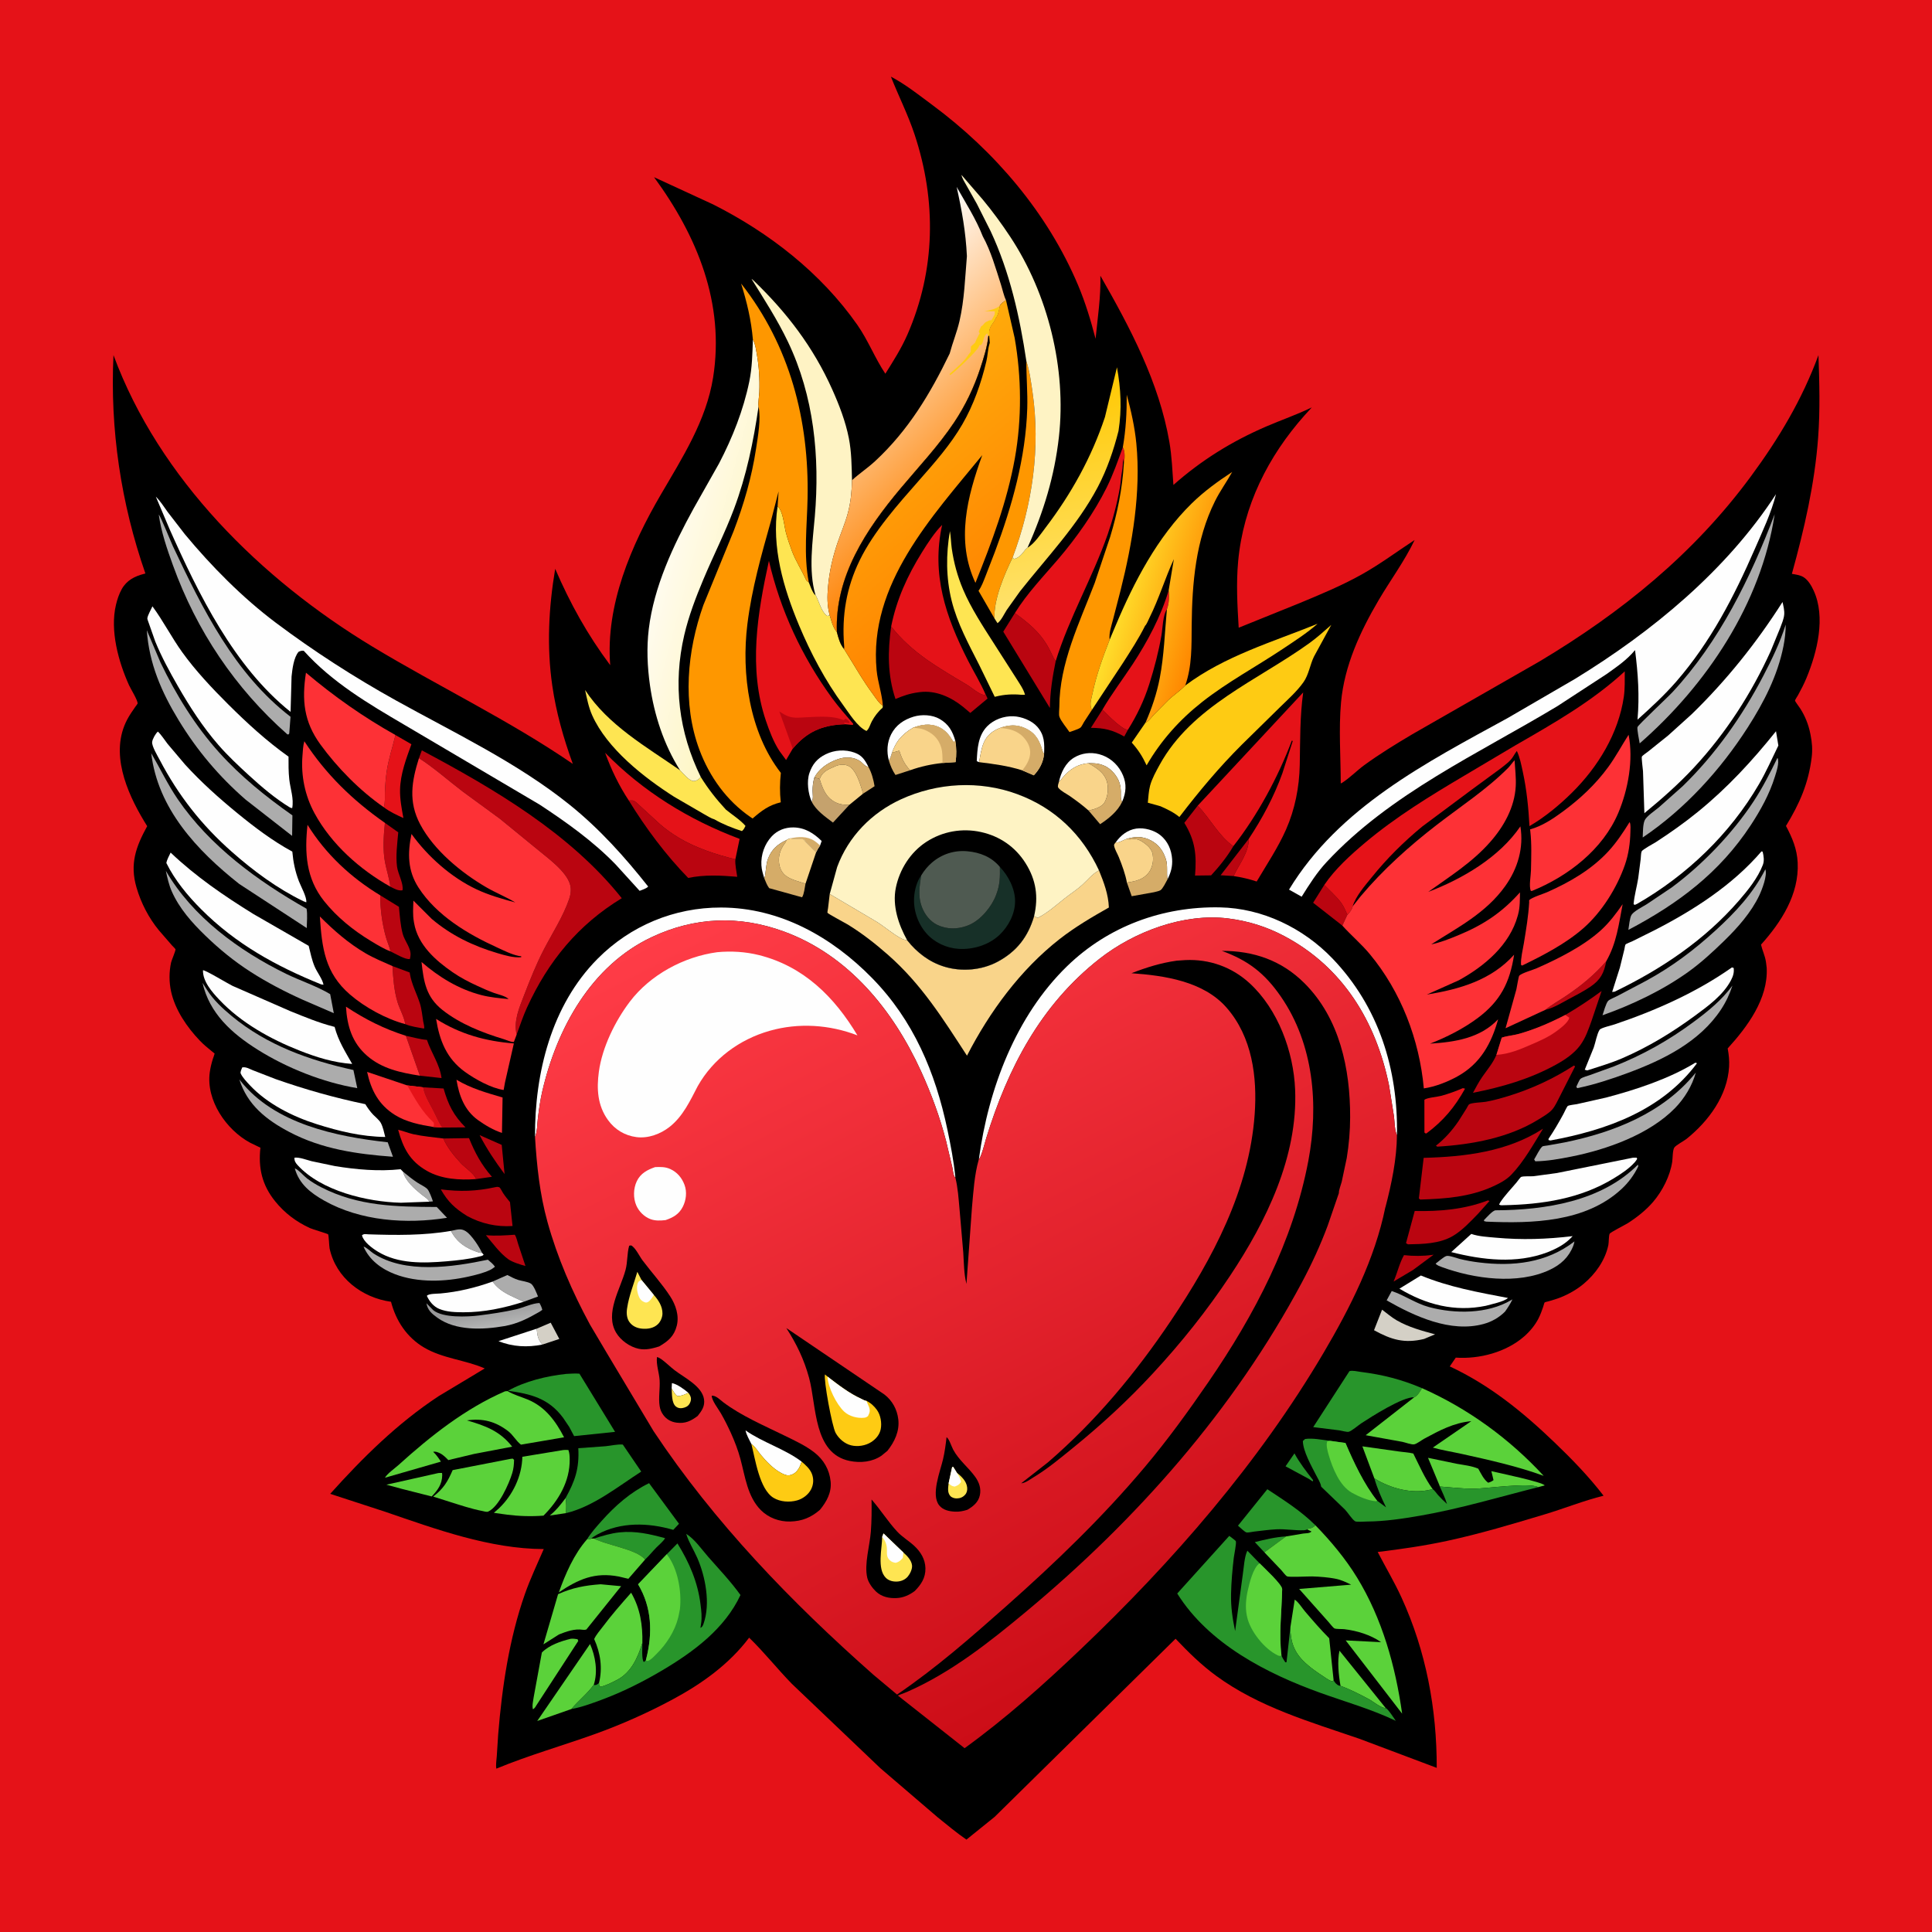 <svg version="1.1" xmlns="http://www.w3.org/2000/svg" style="display: block;" viewBox="0 0 2048 2048" width="1024" height="1024">
<defs>
	<linearGradient id="Gradient1" gradientUnits="userSpaceOnUse" x1="518.116" y1="1385.99" x2="521.585" y2="1405.66">
		<stop class="stop0" offset="0" stop-opacity="1" stop-color="rgb(152,152,153)"/>
		<stop class="stop1" offset="1" stop-opacity="1" stop-color="rgb(179,180,180)"/>
	</linearGradient>
	<linearGradient id="Gradient2" gradientUnits="userSpaceOnUse" x1="1095.99" y1="408.396" x2="1142.86" y2="642.834">
		<stop class="stop0" offset="0" stop-opacity="1" stop-color="rgb(255,200,0)"/>
		<stop class="stop1" offset="1" stop-opacity="1" stop-color="rgb(255,227,112)"/>
	</linearGradient>
	<linearGradient id="Gradient3" gradientUnits="userSpaceOnUse" x1="1281.25" y1="640.302" x2="1192.26" y2="614.086">
		<stop class="stop0" offset="0" stop-opacity="1" stop-color="rgb(255,135,0)"/>
		<stop class="stop1" offset="1" stop-opacity="1" stop-color="rgb(255,223,43)"/>
	</linearGradient>
	<linearGradient id="Gradient4" gradientUnits="userSpaceOnUse" x1="795.22" y1="605.731" x2="709.234" y2="582.981">
		<stop class="stop0" offset="0" stop-opacity="1" stop-color="rgb(254,246,198)"/>
		<stop class="stop1" offset="1" stop-opacity="1" stop-color="rgb(255,251,237)"/>
	</linearGradient>
	<linearGradient id="Gradient5" gradientUnits="userSpaceOnUse" x1="1035.84" y1="522.242" x2="865.147" y2="346.771">
		<stop class="stop0" offset="0" stop-opacity="1" stop-color="rgb(254,129,0)"/>
		<stop class="stop1" offset="1" stop-opacity="1" stop-color="rgb(255,251,247)"/>
	</linearGradient>
	<linearGradient id="Gradient6" gradientUnits="userSpaceOnUse" x1="1078.68" y1="628.07" x2="920.98" y2="437.557">
		<stop class="stop0" offset="0" stop-opacity="1" stop-color="rgb(255,130,0)"/>
		<stop class="stop1" offset="1" stop-opacity="1" stop-color="rgb(255,170,11)"/>
	</linearGradient>
	<linearGradient id="Gradient7" gradientUnits="userSpaceOnUse" x1="1281.18" y1="1719.15" x2="863.481" y2="904.421">
		<stop class="stop0" offset="0" stop-opacity="1" stop-color="rgb(204,13,23)"/>
		<stop class="stop1" offset="1" stop-opacity="1" stop-color="rgb(255,60,71)"/>
	</linearGradient>
</defs>
<path transform="translate(0,0)" fill="rgb(229,18,24)" d="M -0 -0 L 2048 0 L 2048 2048 L -0 2048 L -0 -0 z"/>
<path transform="translate(0,0)" fill="rgb(0,0,0)" d="M 944.4 81.273 L 948.655 83.591 C 962.542 91.529 975.463 101.754 988.299 111.262 C 1054.55 160.335 1110.61 225.945 1142.81 302.311 C 1150.6 320.791 1156.27 339.732 1161.35 359.109 C 1163.52 337.216 1167.06 314.209 1166.44 292.277 C 1198.01 347.401 1228.64 405.223 1239.58 468.458 C 1242.17 483.4 1242.77 498.951 1243.87 514.069 C 1273.53 487.802 1305.9 467.763 1342.32 452.07 C 1358.33 445.173 1374.88 439.487 1390.56 431.877 L 1382.93 440.245 C 1344 484.126 1317.96 536.159 1312.5 594.925 C 1310.31 618.514 1311.64 641.836 1313.07 665.413 L 1377.72 639.293 C 1400.14 629.974 1422.84 620.56 1444.02 608.637 C 1463.45 597.703 1480.96 584.591 1499.55 572.442 C 1489.07 594.515 1473.86 615.012 1461.45 636.123 C 1441.82 669.48 1425.1 705.598 1421.55 744.532 C 1418.99 772.58 1421.2 802.257 1421.24 830.489 L 1422.38 829.972 C 1430.44 825.026 1438.3 816.833 1446.15 811.102 C 1462.44 799.221 1479.65 788.706 1496.97 778.415 L 1632 701.108 C 1718.88 649.16 1795.39 587.205 1855.78 505.32 C 1885.52 464.984 1910.29 423.67 1927.64 376.45 C 1928.67 405.711 1929.47 434.684 1927.29 463.928 C 1923.63 513.205 1912.59 560.809 1899.47 608.294 C 1903.56 609.025 1908.36 609.578 1911.93 611.861 C 1916.73 614.935 1920.17 620.87 1922.5 625.915 C 1935.58 654.263 1926.29 691.222 1914.94 718.704 C 1912.35 724.987 1909.23 730.925 1905.99 736.887 C 1905.31 738.141 1902.84 741.691 1902.77 742.744 C 1902.73 743.344 1907.53 749.793 1908.35 751.083 C 1913.45 759.055 1916.99 767.881 1918.89 777.151 L 1919.26 779 C 1920.87 786.869 1921.45 794.545 1920.49 802.545 C 1917.11 830.407 1907.68 851.776 1893.2 875.536 C 1899.92 888.197 1904.92 899.93 1905.61 914.483 C 1907.2 948.022 1888.26 977.424 1866.75 1001.35 C 1868.11 1007.47 1870.93 1012.95 1871.91 1019.26 L 1872.16 1021 L 1872.77 1026.05 C 1874.42 1058.81 1852.19 1088.56 1831.41 1111.38 C 1832.63 1117.8 1833.3 1124.13 1832.92 1130.68 C 1831.11 1161.57 1811.17 1188.42 1787.87 1207.22 C 1785.07 1209.48 1776.25 1214.09 1774.76 1216.57 C 1772.98 1219.54 1773.16 1227.83 1772.63 1231.44 C 1770.4 1246.55 1762.22 1262.53 1752.35 1274.07 C 1744.87 1282.8 1735.27 1290.38 1725.62 1296.57 C 1723.24 1298.09 1707.07 1306.34 1706.33 1307.76 C 1705.25 1309.82 1705.49 1317.12 1704.92 1319.84 C 1701.48 1336.13 1691.23 1350.47 1678.6 1361.03 C 1671.62 1366.87 1662.96 1371.82 1654.51 1375.21 C 1650.32 1376.88 1645.96 1378.14 1641.64 1379.41 C 1640.94 1379.62 1637.88 1380.23 1637.37 1380.66 C 1637.02 1380.95 1636.04 1384.7 1635.83 1385.3 C 1634.42 1389.46 1632.92 1393.57 1630.93 1397.5 C 1627.32 1404.67 1621.85 1411.25 1615.83 1416.54 C 1596.65 1433.39 1568.31 1440.86 1543.17 1439.14 L 1536.83 1448.46 C 1579.08 1468.2 1613.88 1496.5 1647.32 1528.52 C 1665.96 1546.36 1684.11 1565.01 1699.84 1585.51 C 1678.85 1590.73 1658.12 1599.08 1637.34 1605.32 C 1603.09 1615.61 1569.13 1625.82 1534.12 1633.38 C 1509.66 1638.66 1485.23 1642.15 1460.42 1645.18 C 1468.7 1661.22 1477.96 1676.68 1485.5 1693.12 C 1511.67 1750.14 1523.1 1811.46 1523 1874 L 1440.89 1843.12 C 1388.49 1825.12 1334.56 1809.63 1289.21 1776.44 C 1273.28 1764.79 1259.7 1751.4 1246.15 1737.14 L 1054.34 1925.97 L 1024.47 1950.06 C 1013.93 1942.86 1003.98 1934.44 994.023 1926.46 L 933.306 1874.43 L 839.381 1784.9 C 823.842 1768.96 810.139 1751.52 794.123 1736 C 772.857 1764.21 744.02 1784.81 713.081 1801.44 C 686.642 1815.65 658.897 1828.02 630.652 1838.16 C 595.858 1850.65 560.377 1860.68 526.151 1874.85 C 525.406 1870.7 526.324 1865.78 526.608 1861.55 L 528.114 1838.3 C 532.196 1788.28 539.789 1737.09 556.464 1689.61 C 562.174 1673.35 569.591 1657.88 576.389 1642.08 C 519.106 1641.89 462.084 1620.95 408.405 1602.57 L 350.038 1583.53 C 384.841 1544.82 421.187 1508.9 464.824 1480.08 L 513.85 1450.61 C 493.061 1441.48 469.454 1440.2 449.453 1428.39 C 431.243 1417.64 419.715 1400.11 414.489 1379.94 C 383.718 1375.66 356.067 1354.59 349.394 1323.42 C 348.928 1321.24 348.54 1309.38 347.804 1308.4 C 347.395 1307.85 330.988 1302.95 328.558 1301.83 C 314.054 1295.17 301.653 1285.83 291.626 1273.37 C 277.786 1256.16 273.689 1238.3 276.053 1216.61 L 265.082 1211.3 C 239.696 1197.54 218.353 1166.44 222.343 1136.84 C 222.989 1132.05 224.133 1127.28 225.581 1122.67 C 225.791 1122 227.611 1117.06 227.522 1116.78 C 227.483 1116.65 224.692 1114.53 224.357 1114.26 C 220.026 1110.77 215.697 1107.16 211.845 1103.14 C 198.235 1088.91 185.66 1070.61 181.362 1051.08 C 179.151 1041.04 179.17 1030.28 181.371 1020.22 C 181.898 1017.81 186.319 1007.83 186.052 1006.18 C 186.006 1005.9 182.826 1002.73 182.423 1002.29 L 168.5 986.239 C 157.564 972.933 149.491 957.234 144.675 940.711 C 137.415 915.805 144.041 897.618 156.021 875.764 L 152.649 870.28 C 134.044 839.291 116.384 797.785 134.788 762.839 C 137.293 758.083 140.292 753.719 143.381 749.329 C 143.633 748.971 145.86 746.142 145.883 745.806 C 146.118 742.346 138.571 730.331 136.733 726.252 C 125.478 701.279 116.409 668.23 122.956 641 C 124.325 635.306 126.195 629.64 129.064 624.5 C 134.281 615.154 142.684 610.907 152.632 608.314 L 154.124 607.932 C 128.217 533.483 116.533 455.177 120.293 376.431 C 168.601 507.448 276.979 614.23 394.684 685.35 C 465.052 727.869 539.317 763.187 607.203 809.754 C 597.383 782.648 589.559 755.389 585.435 726.776 C 579.463 685.335 581.616 644.126 588.524 602.968 C 604.396 639.793 622.807 672.972 646.859 705.121 C 641.748 641.488 669.056 578.192 700.439 524.388 C 723.3 485.195 748.689 445.827 755.937 400.115 C 768.384 321.614 739.152 250.3 693.317 187.82 L 755.893 216.675 C 815.446 246.685 870.219 289.33 908.706 344.239 C 920.295 360.772 927.386 379.58 938.512 396.168 C 947.022 382.603 955.584 369.182 961.996 354.459 C 991.764 286.103 992.873 212.96 969.441 142.392 C 962.466 121.388 952.497 101.805 944.4 81.273 z"/>
<path transform="translate(0,0)" fill="rgb(91,210,58)" d="M 599.517 1588.05 C 600.566 1593.35 600.208 1598.6 600.046 1603.97 L 582.772 1606.53 C 589.521 1601.07 594.378 1594.96 599.517 1588.05 z"/>
<path transform="translate(0,0)" fill="rgb(40,149,43)" d="M 1340.28 1645.52 L 1330.18 1634.7 C 1341.17 1631.98 1351.87 1629.34 1363.2 1628.68 L 1340.28 1645.52 z"/>
<path transform="translate(0,0)" fill="rgb(172,172,172)" d="M 427.227 1242.02 C 432.167 1246.1 437.081 1250.1 442.434 1253.63 C 445.488 1255.64 450.368 1257.83 452.899 1260.3 C 454.948 1262.29 458.02 1270.6 458.907 1273.5 L 455.017 1273.85 C 454.002 1270.98 449.132 1268.1 446.718 1266.15 C 439.394 1260.26 429.436 1251.48 427.227 1242.02 z"/>
<path transform="translate(0,0)" fill="rgb(40,149,43)" d="M 1372.18 1540.65 C 1377.7 1550.85 1384.81 1559.9 1391.93 1569 L 1391.5 1570.4 L 1387.47 1567.7 L 1362.73 1554.35 L 1372.18 1540.65 z"/>
<path transform="translate(0,0)" fill="rgb(213,172,104)" d="M 945.521 797.945 L 953.286 795.74 C 955.734 803.63 958.932 810.544 964.814 816.494 L 949.235 821.506 C 945.93 816.602 943.886 811.734 942.199 806.106 C 943.91 803.701 944.612 800.724 945.521 797.945 z"/>
<path transform="translate(0,0)" fill="rgb(186,5,16)" d="M 1323.68 889.318 C 1324 903.495 1313.32 916.362 1307.64 928.651 L 1293.93 927.802 L 1323.68 889.318 z"/>
<path transform="translate(0,0)" fill="rgb(212,208,198)" d="M 568.918 1408.45 L 583.772 1402.11 L 592.906 1419.35 L 574.901 1425.31 L 573.451 1423.42 L 572.827 1422.53 C 569.677 1418.15 569.504 1413.64 568.918 1408.45 z"/>
<path transform="translate(0,0)" fill="rgb(172,172,172)" d="M 477.999 1304.8 C 484.093 1303.67 488.298 1301.61 493.859 1305.2 C 499.945 1309.12 507.992 1321.6 510.995 1328.07 C 509.698 1328.16 508.684 1328.06 507.439 1327.67 C 494.361 1323.53 484.544 1317.28 477.999 1304.8 z"/>
<path transform="translate(0,0)" fill="rgb(186,5,16)" d="M 508.426 1203.29 L 531.84 1213.63 L 534.87 1244.56 C 524.852 1231.12 516.162 1218.18 508.426 1203.29 z"/>
<path transform="translate(0,0)" fill="rgb(186,5,16)" d="M 1702.68 1018.96 C 1700.36 1031.38 1696.65 1038.59 1686.12 1045.82 C 1678.61 1050.96 1670.1 1055.19 1662.1 1059.52 C 1654.4 1063.69 1646.64 1068.49 1638.05 1070.49 C 1644.95 1064.95 1652.87 1060.57 1660.2 1055.62 C 1676.36 1044.7 1689.85 1033.69 1702.68 1018.96 z"/>
<path transform="translate(0,0)" fill="rgb(186,5,16)" d="M 1168.64 752.236 C 1174.87 758.436 1180.82 764.824 1188 769.923 C 1190.73 771.863 1192.23 772.99 1195.56 773.742 L 1191.75 780.738 C 1179.31 773.746 1170.5 771.661 1156.42 771.534 L 1168.64 752.236 z"/>
<path transform="translate(0,0)" fill="rgb(254,254,254)" d="M 574.901 1425.31 C 559.151 1428.46 543.374 1427.7 528.416 1421.68 L 568.918 1408.45 C 569.504 1413.64 569.677 1418.15 572.827 1422.53 L 573.451 1423.42 L 574.901 1425.31 z"/>
<path transform="translate(0,0)" fill="rgb(186,5,16)" d="M 1488.3 1330.5 C 1497.96 1331.62 1508.62 1331.61 1518.25 1330.24 L 1519.72 1330.02 L 1497.84 1346.24 L 1477.26 1358.47 C 1481.15 1349.58 1483.53 1338.76 1488.3 1330.5 z"/>
<path transform="translate(0,0)" fill="rgb(254,254,254)" d="M 860.501 849.911 C 856.659 841.423 854.971 828.495 857.994 819.5 C 861.143 810.127 866.348 803.926 875.298 799.537 C 884.693 794.93 895.917 794.232 905.788 797.791 C 913.845 800.696 916.843 805.494 920.502 812.804 L 919.462 812.691 C 916.728 811.989 914.69 809.13 912.5 807.43 C 905.712 802.162 895.722 801.981 888 804.828 L 886.447 805.39 C 876.94 808.957 867.763 815.257 863.153 824.511 C 861.87 829.196 861.349 833.641 861.397 838.5 C 861.437 842.55 862.403 846.27 860.501 849.911 z"/>
<path transform="translate(0,0)" fill="rgb(186,5,16)" d="M 515.09 1309.36 C 525.361 1310.3 535.413 1309.58 545.662 1308.86 C 547.56 1311.52 548.245 1315.76 549.313 1318.89 L 557.013 1342.01 C 551.94 1340.67 542.946 1337.85 538.757 1334.82 C 529.855 1328.4 522.172 1317.75 515.09 1309.36 z"/>
<path transform="translate(0,0)" fill="rgb(254,254,254)" d="M 1182.73 892.901 C 1187.95 885.491 1195.24 879.725 1204.41 878.341 C 1212.85 877.068 1223.57 880.023 1230.16 885.422 C 1237.89 891.751 1241.78 900.718 1242.48 910.493 C 1243.05 918.482 1241.15 925.163 1237.56 932.249 C 1236.42 924.99 1238.13 917.367 1235.75 910.369 L 1235.24 909 C 1232.44 901.082 1227.54 894.848 1220 890.885 C 1211.03 886.17 1202.92 886.599 1193.67 889.512 C 1190.63 890.568 1185.49 893.853 1182.73 892.901 z"/>
<path transform="translate(0,0)" fill="rgb(186,5,16)" d="M 1422.94 981.179 L 1391.98 956.944 L 1403.8 938.046 C 1409.67 944.116 1416.66 950.223 1421.69 956.987 C 1424.55 960.827 1426.2 965.354 1428.28 969.622 L 1422.94 981.179 z"/>
<path transform="translate(0,0)" fill="rgb(91,210,58)" d="M 464.602 1561.5 C 465.941 1561.34 467.246 1561.38 468.593 1561.38 L 468.782 1563.7 C 468.624 1573.49 464.014 1579.52 457.634 1586.31 L 425.772 1578.22 L 409.596 1573.84 L 464.602 1561.5 z"/>
<path transform="translate(0,0)" fill="rgb(172,172,172)" d="M 522.146 1358.52 L 537.813 1351.57 C 541.541 1353.45 545.41 1355.61 549.411 1356.81 C 553.036 1357.91 559.619 1358.66 562.767 1360.69 C 565.874 1362.69 568.88 1370.88 570.317 1374.35 L 555.047 1379.96 C 542.42 1373.72 530.857 1370.46 522.146 1358.52 z"/>
<path transform="translate(0,0)" fill="rgb(213,172,104)" d="M 863.153 824.511 C 867.763 815.257 876.94 808.957 886.447 805.39 L 888 804.828 C 895.722 801.981 905.712 802.162 912.5 807.43 C 914.69 809.13 916.728 811.989 919.462 812.691 L 920.502 812.804 C 923.986 819.159 925.918 826.302 927.084 833.424 L 914.74 841.429 L 914.001 838 C 911.457 829.954 907.231 815.389 899.032 811.77 C 894.847 809.922 889.566 810.422 885.449 812.235 L 879.724 814.851 C 874.353 817.454 870.891 820.118 868.9 825.934 C 866.996 824.821 865.316 824.738 863.153 824.511 z"/>
<path transform="translate(0,0)" fill="rgb(197,162,109)" d="M 863.153 824.511 C 865.316 824.738 866.996 824.821 868.9 825.934 C 872.044 835.87 875.322 845.084 885.204 850.248 C 890.05 852.781 894.997 853.275 900.366 853.161 L 882.983 871.982 C 875.023 865.966 864.968 859.062 860.501 849.911 C 862.403 846.27 861.437 842.55 861.397 838.5 C 861.349 833.641 861.87 829.196 863.153 824.511 z"/>
<path transform="translate(0,0)" fill="rgb(254,254,254)" d="M 1122.48 828.782 C 1124.75 818.819 1129.4 808.702 1138.44 803.175 C 1146.46 798.266 1156.08 797.1 1165.15 799.5 C 1175.43 802.223 1183.87 809.193 1188.83 818.547 C 1193.69 827.723 1194.31 836.444 1191 846.103 L 1189.52 849.93 C 1187.49 847.283 1188.24 842.244 1188.13 838.997 C 1187.98 834.621 1187.39 830.7 1185.47 826.699 C 1182.3 820.103 1176.29 813.728 1169.34 811.181 L 1168 810.722 C 1163.11 808.984 1158.77 809.029 1153.66 809.055 C 1142.28 810.013 1134 815.471 1126.76 823.942 C 1125.33 825.613 1124.14 827.317 1122.48 828.782 z"/>
<path transform="translate(0,0)" fill="rgb(254,254,254)" d="M 1037.91 807.925 L 1035.4 806.871 C 1036.03 793.745 1036.72 779.845 1046.5 769.864 C 1053.51 762.717 1064.32 758.864 1074.27 759.266 C 1082.92 759.616 1093.68 763.72 1099.5 770.313 C 1107.3 779.147 1107.24 787.981 1106.78 799.002 C 1105.5 797.452 1105.74 798.05 1105.19 796.372 L 1103.67 791.5 C 1100.57 782.494 1095.82 776.114 1087.01 772.056 C 1077.5 767.678 1069.37 768.392 1059.86 771.703 C 1052.29 774.666 1046.25 779.394 1042.96 787 C 1040.09 793.61 1039.21 800.886 1037.91 807.925 z"/>
<path transform="translate(0,0)" fill="rgb(254,254,254)" d="M 942.199 806.106 C 939.783 796.906 940.272 787.065 944.612 778.484 C 949.568 768.686 958.072 762.822 968.422 759.709 C 977.105 757.097 988.237 757.597 996.132 762.183 C 1005.65 767.71 1009.71 775.065 1012.64 785.209 L 1011.94 785.705 L 1011 786.861 L 1008.37 782.831 C 1004.85 777.374 1000.63 773.085 994.571 770.439 C 985.674 766.553 976.349 768.129 967.668 771.535 C 961.724 774.965 957.061 778.84 952.701 784.152 C 949.507 788.418 947.388 792.973 945.521 797.945 C 944.612 800.724 943.91 803.701 942.199 806.106 z"/>
<path transform="translate(0,0)" fill="rgb(186,5,16)" d="M 408.019 872.262 L 422.167 882.312 C 421.137 894.043 419.358 907.062 420.866 918.723 C 421.837 926.236 428.059 936.909 426.673 943.745 C 422.24 944.623 417.654 941.889 413.754 939.894 C 412.703 931.27 409.794 922.684 408.145 914.102 C 405.646 901.088 406.648 885.398 408.019 872.262 z"/>
<path transform="translate(0,0)" fill="rgb(91,210,58)" d="M 1421.02 1787.11 C 1419.04 1776.25 1417.39 1760.65 1419.91 1749.78 L 1468.96 1810.67 C 1463.56 1810.48 1455.8 1803.71 1450.85 1801.06 C 1441.59 1796.11 1430.93 1790.61 1421.02 1787.11 z"/>
<path transform="translate(0,0)" fill="rgb(186,5,16)" d="M 448.318 1152.59 L 470.216 1153.86 C 475.113 1171.02 480.799 1182.42 493.455 1195.06 L 468.458 1195.26 C 464.697 1189.73 462.279 1183.55 459.231 1177.62 C 455.232 1169.83 449.706 1161.31 448.318 1152.59 z"/>
<path transform="translate(0,0)" fill="rgb(254,254,254)" d="M 810.26 931.263 C 808.842 926.72 807.408 922.125 807.119 917.349 C 806.445 906.185 810.441 894.642 818.168 886.465 C 824.167 880.115 832.219 877.028 840.868 877.103 C 853.1 877.21 862.577 883.185 870.997 891.5 L 869.323 896.282 C 867.677 898.583 866.429 900.746 865.185 903.288 C 860.671 899.119 855.898 895.07 852.215 890.122 C 851.203 888.762 842.002 889.634 839.428 889.039 L 837.899 888.652 C 836.872 889.045 834.375 889.665 833.72 890.436 C 824.386 894.788 817.72 900.512 814.063 910.5 C 811.546 917.373 812.244 924.446 810.26 931.263 z"/>
<path transform="translate(0,0)" fill="rgb(213,172,104)" d="M 837.899 888.652 C 846.39 886.897 855.502 886.272 863.154 891.251 C 865.407 892.717 867.397 894.42 869.323 896.282 C 867.677 898.583 866.429 900.746 865.185 903.288 C 860.671 899.119 855.898 895.07 852.215 890.122 C 851.203 888.762 842.002 889.634 839.428 889.039 L 837.899 888.652 z"/>
<path transform="translate(0,0)" fill="rgb(186,5,16)" d="M 430.265 1097.99 C 437.493 1099.47 445.24 1101.77 452.573 1102.34 C 457.264 1116.32 466.11 1128.1 468.052 1142.79 L 445.1 1140.29 L 430.265 1097.99 z"/>
<path transform="translate(0,0)" fill="rgb(186,5,16)" d="M 470.012 1206.86 L 497.163 1206.45 C 503.437 1221.89 510.353 1234.84 521.458 1247.45 L 504.686 1249.88 C 502.803 1244.18 493.022 1237.81 488.657 1233.14 C 481.853 1225.86 473.769 1216.07 470.012 1206.86 z"/>
<path transform="translate(0,0)" fill="rgb(212,208,198)" d="M 1465.05 1388.31 C 1470.2 1392.16 1475.1 1396.46 1480.69 1399.67 C 1493.28 1406.91 1507.32 1410.7 1521.24 1414.43 L 1509.57 1419.35 C 1488.65 1424.38 1474.91 1420.17 1456.52 1410.09 L 1465.05 1388.31 z"/>
<path transform="translate(0,0)" fill="rgb(213,172,104)" d="M 1153.66 809.055 C 1158.77 809.029 1163.11 808.984 1168 810.722 L 1169.34 811.181 C 1176.29 813.728 1182.3 820.103 1185.47 826.699 C 1187.39 830.7 1187.98 834.621 1188.13 838.997 C 1188.24 842.244 1187.49 847.283 1189.52 849.93 C 1184.78 860.104 1175.33 867.663 1166.18 873.691 L 1153.77 859.068 L 1156.07 858.655 C 1160.66 857.745 1168.56 854.919 1170.88 850.588 C 1174.22 844.365 1175.35 836.168 1173.56 829.277 C 1170.93 819.146 1162.19 813.786 1153.66 809.055 z"/>
<path transform="translate(0,0)" fill="rgb(229,18,24)" d="M 1550.62 1153.5 C 1551.43 1153.6 1552.22 1153.83 1553 1154.05 C 1542.05 1173.71 1530.17 1187.99 1512.04 1201.5 C 1510.66 1201.4 1511.4 1201.62 1509.96 1200.5 L 1509.91 1165.85 C 1512.42 1163.6 1523.9 1162.72 1527.93 1161.59 C 1535.76 1159.4 1543.16 1156.75 1550.62 1153.5 z"/>
<path transform="translate(0,0)" fill="rgb(213,172,104)" d="M 833.72 890.436 L 833.441 891.359 C 832.897 892.752 832.287 893.503 831.424 894.673 C 826.949 900.739 824.787 908.129 825.934 915.651 C 826.737 920.915 829.168 925.638 833.531 928.751 C 839.163 932.77 847.346 934.559 853.87 936.784 C 852.965 941.133 852.486 947.383 850.252 951.173 L 815.344 941.488 C 813.034 938.388 811.738 934.806 810.26 931.263 C 812.244 924.446 811.546 917.373 814.063 910.5 C 817.72 900.512 824.386 894.788 833.72 890.436 z"/>
<path transform="translate(0,0)" fill="rgb(40,149,43)" d="M 629.728 1630.92 C 638.687 1628.06 647.425 1625.35 656.812 1624.37 C 673.579 1622.62 688.998 1626.13 705.008 1630.56 C 702.929 1634.15 698.906 1637.25 695.957 1640.24 C 691.821 1644.44 688.083 1649.19 683.808 1653.2 C 675.16 1642.23 643.289 1638.08 629.728 1630.92 z"/>
<path transform="translate(0,0)" fill="rgb(186,5,16)" d="M 403.043 949.073 L 422.877 961.261 C 423.84 970.776 424.414 980.635 426.877 989.896 C 428.945 997.669 436.385 1005.61 435.063 1013.5 L 434.779 1015.37 L 434.5 1016.55 C 430.048 1017.67 418.79 1010.74 413.946 1008.53 C 412.815 1003.43 410.527 998.475 409.096 993.421 C 405.123 979.389 403.012 963.604 403.043 949.073 z"/>
<path transform="translate(0,0)" fill="rgb(213,172,104)" d="M 1193.67 889.512 C 1202.92 886.599 1211.03 886.17 1220 890.885 C 1227.54 894.848 1232.44 901.082 1235.24 909 L 1235.75 910.369 C 1238.13 917.367 1236.42 924.99 1237.56 932.249 C 1235.97 935.053 1232.6 942.219 1230.05 943.73 C 1228.42 944.695 1225.09 945.287 1223.2 945.812 L 1199.65 950.026 L 1194.57 935.559 C 1198.91 934.857 1203.22 934.251 1207.33 932.579 L 1208.5 932.082 C 1213.19 930.182 1217.83 925.974 1219.87 921.287 L 1220.31 920.21 C 1222.27 915.605 1222.73 910.605 1221.92 905.645 C 1221.21 901.255 1217.59 897.069 1214.12 894.5 C 1210.32 891.688 1205.66 888.61 1200.73 889.472 C 1198.52 889.859 1196.8 889.829 1194.57 889.609 L 1193.67 889.512 z"/>
<path transform="translate(0,0)" fill="rgb(186,5,16)" d="M 416.034 1024.09 L 434.292 1030.89 L 434.49 1032.17 C 436.325 1043.43 441.617 1052.81 445.056 1063.5 C 447.06 1069.73 447.526 1076.31 448.621 1082.73 C 448.905 1084.4 450.259 1088.98 449.439 1090.32 C 442.966 1089.11 435.59 1088.21 429.533 1085.61 C 428.756 1078.61 423.647 1069.72 421.502 1062.66 C 417.681 1050.1 416.786 1037.12 416.034 1024.09 z"/>
<path transform="translate(0,0)" fill="rgb(91,210,58)" d="M 605.095 1737.16 C 607.544 1736.89 609.837 1737.29 612.255 1737.64 L 612.972 1739.5 L 568.587 1807.73 C 567.509 1809.61 566.805 1810.74 565 1811.97 C 563.709 1808.5 565.282 1802.53 565.772 1798.82 L 574.398 1751.76 C 582.148 1743.85 594.567 1739.7 605.095 1737.16 z"/>
<path transform="translate(0,0)" fill="rgb(249,212,138)" d="M 837.899 888.652 L 839.428 889.039 C 842.002 889.634 851.203 888.762 852.215 890.122 C 855.898 895.07 860.671 899.119 865.185 903.288 L 853.87 936.784 C 847.346 934.559 839.163 932.77 833.531 928.751 C 829.168 925.638 826.737 920.915 825.934 915.651 C 824.787 908.129 826.949 900.739 831.424 894.673 C 832.287 893.503 832.897 892.752 833.441 891.359 L 833.72 890.436 C 834.375 889.665 836.872 889.045 837.899 888.652 z"/>
<path transform="translate(0,0)" fill="rgb(249,212,138)" d="M 1182.73 892.901 C 1185.49 893.853 1190.63 890.568 1193.67 889.512 L 1194.57 889.609 C 1196.8 889.829 1198.52 889.859 1200.73 889.472 C 1205.66 888.61 1210.32 891.688 1214.12 894.5 C 1217.59 897.069 1221.21 901.255 1221.92 905.645 C 1222.73 910.605 1222.27 915.605 1220.31 920.21 L 1219.87 921.287 C 1217.83 925.974 1213.19 930.182 1208.5 932.082 L 1207.33 932.579 C 1203.22 934.251 1198.91 934.857 1194.57 935.559 C 1193.02 926.938 1189.28 916.633 1185.95 908.5 C 1184.38 904.671 1181.86 900.725 1181.01 896.687 C 1180.64 894.888 1181.72 894.296 1182.73 892.901 z"/>
<path transform="translate(0,0)" fill="rgb(229,18,24)" d="M 419.203 779.163 L 436.111 788.915 C 430.566 804.381 424.454 820.349 424.073 837 C 423.84 847.208 425.81 857.169 427.61 867.163 C 420.464 863.872 413.156 860.565 406.892 855.745 C 408.453 851.03 407.849 844.892 408.031 839.931 C 408.309 832.354 408.894 824.502 410.04 817 C 412.009 804.12 416.243 791.814 419.203 779.163 z"/>
<path transform="translate(0,0)" fill="rgb(249,212,138)" d="M 868.9 825.934 C 870.891 820.118 874.353 817.454 879.724 814.851 L 885.449 812.235 C 889.566 810.422 894.847 809.922 899.032 811.77 C 907.231 815.389 911.457 829.954 914.001 838 L 914.74 841.429 L 900.366 853.161 C 894.997 853.275 890.05 852.781 885.204 850.248 C 875.322 845.084 872.044 835.87 868.9 825.934 z"/>
<path transform="translate(0,0)" fill="rgb(253,49,54)" d="M 483.884 1144.56 C 499.264 1153.79 515.67 1158.37 532.753 1163.39 L 532.1 1200.93 C 523.252 1198.04 514.099 1192.71 506.579 1187.25 C 492.279 1176.88 486.624 1161.32 483.884 1144.56 z"/>
<path transform="translate(0,0)" fill="url(#Gradient1)" d="M 452.048 1381.5 L 459.212 1388.78 C 469.289 1397.14 495.327 1396.03 508.115 1394.39 C 521.139 1392.72 534.182 1390.83 547 1387.94 C 554.799 1386.18 564.121 1381.49 571.848 1381.24 C 573.294 1383.76 574.18 1385.68 574.865 1388.5 L 571.995 1390.5 C 559.787 1397.51 548.704 1403.28 534.629 1405.72 C 511.8 1409.67 482.986 1410.91 463.415 1396.69 C 457.658 1392.51 453.237 1388.78 452.048 1381.5 z"/>
<path transform="translate(0,0)" fill="rgb(172,172,172)" d="M 385.374 1321.5 C 388.29 1322.01 392.983 1326.8 395.692 1328.57 C 429.386 1350.63 479.695 1343.24 517.162 1335.33 C 519.867 1337.65 522.703 1339.81 524.688 1342.8 L 521.5 1345.13 L 519.627 1346.16 C 512.666 1349.47 504.385 1351.49 496.886 1353.18 C 471.913 1358.83 443.006 1359.94 418.781 1350.72 C 404.43 1345.26 391.633 1335.85 385.374 1321.5 z"/>
<path transform="translate(0,0)" fill="rgb(249,212,138)" d="M 1122.48 828.782 C 1124.14 827.317 1125.33 825.613 1126.76 823.942 C 1134 815.471 1142.28 810.013 1153.66 809.055 C 1162.19 813.786 1170.93 819.146 1173.56 829.277 C 1175.35 836.168 1174.22 844.365 1170.88 850.588 C 1168.56 854.919 1160.66 857.745 1156.07 858.655 L 1153.77 859.068 C 1147.48 853.496 1140.81 848.569 1133.93 843.778 C 1130.31 841.261 1124.51 838.536 1121.87 835.032 C 1120.72 833.507 1122.06 830.579 1122.48 828.782 z"/>
<path transform="translate(0,0)" fill="rgb(172,172,172)" d="M 1475.29 1368.54 C 1489.12 1373.15 1500.68 1381.75 1514.96 1385.58 C 1542.34 1392.93 1576.86 1392.95 1601.85 1378.2 L 1603.26 1377.37 C 1601.05 1382.05 1598.42 1386.07 1595.46 1390.29 C 1589.06 1396.74 1581.25 1401.15 1572.45 1403.53 C 1537.54 1412.96 1499.58 1395.35 1469.91 1378.45 L 1475.29 1368.54 z"/>
<path transform="translate(0,0)" fill="rgb(91,210,58)" d="M 1526.25 1575.77 L 1525.7 1574.06 L 1513.76 1545.35 L 1544.17 1551.65 C 1551.42 1552.97 1560.25 1553.88 1567.01 1556.85 C 1569.99 1562.08 1572.62 1568.07 1577.5 1571.75 C 1579.79 1571.07 1581.28 1570.44 1583.2 1569 L 1580.9 1559.48 C 1588.89 1561.41 1634.77 1570.87 1637.5 1574.58 L 1630.48 1576.47 C 1621.57 1571.24 1574.46 1578.1 1562 1578.1 C 1550.11 1578.09 1538.11 1576.6 1526.25 1575.77 z"/>
<path transform="translate(0,0)" fill="rgb(91,210,58)" d="M 605.725 1811.63 L 569.478 1824.31 L 625.466 1742.71 C 631.255 1755.79 633.92 1772.02 629.432 1785.91 C 622.362 1795.7 613.262 1802.61 605.725 1811.63 z"/>
<path transform="translate(0,0)" fill="rgb(254,254,254)" d="M 1506.2 1352.08 C 1536.19 1364.42 1566.9 1369.89 1598.5 1375.9 C 1594.55 1379.86 1580.59 1382.57 1574.97 1384.21 C 1542.16 1390.97 1511.66 1382.97 1483.45 1366.05 L 1506.2 1352.08 z"/>
<path transform="translate(0,0)" fill="rgb(254,254,254)" d="M 522.146 1358.52 C 530.857 1370.46 542.42 1373.72 555.047 1379.96 C 534.116 1386.58 513.23 1391.14 491.179 1391.06 C 482.596 1391.02 473.886 1390.83 465.799 1387.57 C 459.646 1385.09 455.144 1379.6 452.5 1373.66 C 454.208 1371.15 463.282 1371.47 466.825 1371.14 C 485.845 1369.41 504.199 1364.96 522.146 1358.52 z"/>
<path transform="translate(0,0)" fill="rgb(186,5,16)" d="M 1269.6 854.063 C 1282.89 867.627 1291.63 885.907 1307.38 897 C 1301.16 907.782 1292.26 918.847 1283.81 927.932 L 1266.79 928.142 C 1268.51 906.394 1267.2 891.442 1255.43 872.238 L 1269.6 854.063 z"/>
<path transform="translate(0,0)" fill="rgb(186,5,16)" d="M 524.783 1258.5 L 527.04 1258.1 C 527.091 1258.1 529.241 1258.43 529.413 1258.58 C 530.683 1259.74 532.211 1263.08 533.228 1264.64 C 535.449 1268.05 538.012 1271.16 540.603 1274.29 L 543.315 1299.63 C 526.434 1300.75 510.051 1297.08 495.251 1289.07 C 482.292 1280.96 474.884 1274.14 467.288 1260.78 C 487.703 1263.35 504.71 1262.86 524.783 1258.5 z"/>
<path transform="translate(0,0)" fill="rgb(172,172,172)" d="M 1668.98 1315.95 C 1668.67 1317.51 1668.36 1319.01 1667.78 1320.5 C 1662.94 1332.89 1654.41 1340.65 1642.63 1346.16 C 1608.82 1362.01 1562.67 1355.65 1528.75 1343.26 C 1526.12 1342.22 1523.72 1341.65 1521.8 1339.5 C 1524.7 1337.45 1530.13 1332.37 1533.25 1331.41 C 1535.99 1330.58 1544.36 1333.77 1547.35 1334.51 C 1554 1336.16 1560.64 1337.34 1567.44 1338.19 C 1603.78 1342.73 1639.4 1338.87 1668.98 1315.95 z"/>
<path transform="translate(0,0)" fill="rgb(40,149,43)" d="M 1385.8 1621.3 C 1384.66 1621.69 1383.72 1622.04 1382.5 1622.1 C 1372.81 1622.57 1362.88 1620.65 1353.07 1621.12 C 1345.21 1621.5 1337.27 1622.69 1329.45 1623.53 C 1327.68 1623.73 1322.83 1624.85 1321.28 1624.42 C 1319.21 1623.84 1314.28 1618.84 1312.32 1617.28 L 1343.43 1578.64 C 1361.73 1590.83 1378.57 1601.21 1394.44 1616.91 C 1391.58 1619.52 1390.41 1620.02 1386.56 1620.53 L 1385.8 1621.3 z"/>
<path transform="translate(0,0)" fill="rgb(172,172,172)" d="M 312.49 1238.5 C 316.344 1239.88 322.016 1246.54 325.522 1249.24 C 330.11 1252.76 335.286 1255.86 340.424 1258.5 C 379.821 1278.75 419.936 1279.24 462.981 1279.45 L 473.863 1290.92 C 430.926 1297.82 382.094 1294.4 343.686 1272.72 C 329.241 1264.57 317.103 1255.11 312.49 1238.5 z"/>
<path transform="translate(0,0)" fill="rgb(91,210,58)" d="M 1367.91 1724.68 L 1372.45 1695.67 C 1376.44 1698.21 1380.27 1704.55 1383.5 1708.33 C 1391.73 1717.96 1400.04 1727.65 1409.01 1736.61 L 1413.69 1781.18 L 1412.75 1782.32 C 1409.43 1781.8 1406.7 1779.58 1403.92 1777.78 C 1395.86 1772.56 1387.66 1766.93 1380.94 1760.02 C 1371.08 1749.87 1367.66 1738.46 1367.91 1724.68 z"/>
<path transform="translate(0,0)" fill="rgb(172,172,172)" d="M 1736.35 1234.5 L 1736.57 1236.5 C 1732.26 1245.49 1726.22 1253.63 1718.9 1260.41 C 1680.85 1295.71 1624.25 1297.08 1575.5 1294.98 L 1573.35 1294.48 L 1572.96 1293.5 C 1575.53 1290.98 1582.31 1282.98 1585.43 1282.97 C 1638 1282.75 1697.76 1273.45 1736.35 1234.5 z"/>
<path transform="translate(0,0)" fill="rgb(186,5,16)" d="M 1577.18 1272.5 L 1578.96 1273.05 L 1567.2 1286.21 C 1559.27 1294.43 1549.86 1304.53 1539.99 1310.26 C 1525.82 1318.48 1508.37 1318.76 1492.5 1319.04 L 1490.43 1317.82 L 1499.66 1283.69 C 1526.08 1284.29 1552.31 1282.03 1577.18 1272.5 z"/>
<path transform="translate(0,0)" fill="rgb(229,18,24)" d="M 504.686 1249.88 C 487.114 1251.16 467.987 1250.03 452.38 1241.07 C 434.34 1230.71 427.388 1217.05 422.056 1197.62 C 427.509 1198.81 432.665 1201.1 438.138 1202.3 C 448.594 1204.6 459.401 1205.48 470.012 1206.86 C 473.769 1216.07 481.853 1225.86 488.657 1233.14 C 493.022 1237.81 502.803 1244.18 504.686 1249.88 z"/>
<path transform="translate(0,0)" fill="rgb(91,210,58)" d="M 1456.88 1567.15 L 1444.18 1533.19 L 1482.47 1538.57 C 1487.63 1539.35 1493.12 1539.51 1498.16 1540.79 C 1504.4 1553.28 1510.37 1567.23 1518.68 1578.47 L 1516.75 1579 C 1496.72 1584.01 1473.92 1577.76 1456.88 1567.15 z"/>
<path transform="translate(0,0)" fill="rgb(254,254,254)" d="M 1559.64 1308.01 C 1567.53 1310.76 1577.09 1311.21 1585.43 1311.98 C 1613.23 1314.53 1639.41 1313.63 1667.09 1310.36 C 1659.38 1318.87 1650.69 1323.28 1640.28 1327.5 C 1607.35 1339.93 1571.56 1335.69 1538.37 1327.27 L 1559.64 1308.01 z"/>
<path transform="translate(0,0)" fill="rgb(253,49,54)" d="M 459.248 1194.63 C 445.524 1192.4 430.673 1189.45 418.724 1181.96 C 401.342 1171.07 393.385 1155.67 389.153 1136.26 L 431.674 1150.57 L 448.318 1152.59 C 449.706 1161.31 455.232 1169.83 459.231 1177.62 C 462.279 1183.55 464.697 1189.73 468.458 1195.26 L 459.248 1194.63 z"/>
<path transform="translate(0,0)" fill="rgb(229,18,24)" d="M 431.674 1150.57 L 448.318 1152.59 C 449.706 1161.31 455.232 1169.83 459.231 1177.62 C 462.279 1183.55 464.697 1189.73 468.458 1195.26 L 459.248 1194.63 C 460.18 1192.51 460.164 1192.31 459.742 1190.03 C 447.277 1178.57 440.029 1165.02 431.674 1150.57 z"/>
<path transform="translate(0,0)" fill="rgb(172,172,172)" d="M 1836.45 1044.76 C 1833.49 1053.86 1829.6 1062.17 1824.32 1070.17 C 1801.56 1104.58 1763.06 1123.5 1725.55 1137.39 C 1708.19 1143.82 1690.1 1149.77 1671.93 1153.5 L 1670.98 1151.97 C 1671.98 1150.1 1674.02 1144.76 1675.43 1143.59 C 1677.43 1141.94 1683.12 1140.41 1685.66 1139.53 L 1710.79 1130.43 C 1741.51 1118.25 1768.88 1102.89 1795.42 1083.21 C 1810.75 1071.85 1825.03 1060.24 1836.45 1044.76 z"/>
<path transform="translate(0,0)" fill="rgb(249,212,138)" d="M 967.668 771.535 C 976.349 768.129 985.674 766.553 994.571 770.439 C 1000.63 773.085 1004.85 777.374 1008.37 782.831 L 1011 786.861 L 1011.94 785.705 L 1012.64 785.209 C 1013.97 792.782 1013.99 800.239 1012.96 807.859 L 999.055 808.809 C 987.398 810.018 975.848 812.506 964.814 816.494 C 958.932 810.544 955.734 803.63 953.286 795.74 L 945.521 797.945 C 947.388 792.973 949.507 788.418 952.701 784.152 C 957.061 778.84 961.724 774.965 967.668 771.535 z"/>
<path transform="translate(0,0)" fill="rgb(213,172,104)" d="M 967.668 771.535 C 976.349 768.129 985.674 766.553 994.571 770.439 C 1000.63 773.085 1004.85 777.374 1008.37 782.831 L 1011 786.861 L 1011.94 785.705 L 1012.64 785.209 C 1013.97 792.782 1013.99 800.239 1012.96 807.859 L 999.055 808.809 C 999.073 803.415 999.274 797.334 997.647 792.157 C 995.209 784.403 990.761 779.098 983.55 775.308 L 982.297 774.67 C 977.354 772.1 973.105 771.857 967.668 771.535 z"/>
<path transform="translate(0,0)" fill="rgb(172,172,172)" d="M 253.699 1144.2 L 254.835 1145.67 C 291.124 1191.43 356.231 1204.8 410.999 1210.86 L 416.54 1226.21 C 378.35 1223.4 341.384 1218.14 307 1200.11 C 282.533 1187.28 262.13 1171.25 253.699 1144.2 z"/>
<path transform="translate(0,0)" fill="rgb(186,5,16)" d="M 1075.81 649.875 C 1090.48 660.661 1101.79 669.551 1110.97 685.648 C 1113.83 690.657 1115.86 696.261 1119.04 701.009 C 1115.68 717.442 1113.12 733.707 1112.93 750.511 L 1063.5 669.582 L 1075.81 649.875 z"/>
<path transform="translate(0,0)" fill="rgb(40,149,43)" d="M 622.228 1631.8 C 626.568 1624.71 632.121 1618.57 637.626 1612.38 C 652.02 1596.2 668.395 1581.76 688.041 1572.22 L 719.763 1615.27 L 713.702 1621.72 C 687.422 1614.03 658.14 1613.07 633.388 1626.5 C 630.992 1627.8 628.763 1629.18 626.687 1630.95 C 625.199 1632.18 624.108 1631.76 622.228 1631.8 z"/>
<path transform="translate(0,0)" fill="rgb(91,210,58)" d="M 626.687 1630.95 L 629.728 1630.92 C 643.289 1638.08 675.16 1642.23 683.808 1653.2 L 666.097 1673.59 L 655.931 1671.18 C 630.478 1666.28 612.968 1674.1 592.408 1687.97 C 599.382 1668.31 608.387 1647.61 622.228 1631.8 C 624.108 1631.76 625.199 1632.18 626.687 1630.95 z"/>
<path transform="translate(0,0)" fill="rgb(249,212,138)" d="M 1059.86 771.703 C 1069.37 768.392 1077.5 767.678 1087.01 772.056 C 1095.82 776.114 1100.57 782.494 1103.67 791.5 L 1105.19 796.372 C 1105.74 798.05 1105.5 797.452 1106.78 799.002 C 1106.03 807.791 1101.96 815.559 1095.88 821.878 L 1083.54 816.58 C 1068.3 811.759 1053.7 809.88 1037.91 807.925 C 1039.21 800.886 1040.09 793.61 1042.96 787 C 1046.25 779.394 1052.29 774.666 1059.86 771.703 z"/>
<path transform="translate(0,0)" fill="rgb(213,172,104)" d="M 1059.86 771.703 C 1069.37 768.392 1077.5 767.678 1087.01 772.056 C 1095.82 776.114 1100.57 782.494 1103.67 791.5 L 1105.19 796.372 C 1105.74 798.05 1105.5 797.452 1106.78 799.002 C 1106.03 807.791 1101.96 815.559 1095.88 821.878 L 1083.54 816.58 C 1087.71 811.886 1091.34 805.721 1091.96 799.373 C 1092.61 792.682 1089.6 786.72 1085.22 781.82 C 1078.64 774.452 1069.29 772.202 1059.86 771.703 z"/>
<path transform="translate(0,0)" fill="rgb(91,210,58)" d="M 636.715 1679.39 L 658.43 1681.43 L 621.572 1727.36 C 620.21 1727.74 619.221 1727.86 617.817 1727.64 C 609.111 1726.26 600.533 1729.46 592.485 1732.59 L 576.07 1743.06 L 591.592 1689.89 C 606.724 1683.03 620.254 1680.56 636.715 1679.39 z"/>
<path transform="translate(0,0)" fill="rgb(253,49,54)" d="M 445.1 1140.29 C 424.972 1137.13 405.008 1132.97 389.2 1119.22 C 373.188 1105.3 367.991 1087.61 366.738 1067.1 C 387.456 1080.7 406.584 1090.41 430.265 1097.99 L 445.1 1140.29 z"/>
<path transform="translate(0,0)" fill="rgb(172,172,172)" d="M 214.668 1041.82 L 219.402 1049.23 C 226.216 1060.05 235.928 1069 245.711 1077.1 C 283.054 1108 327.885 1123.95 374.627 1134.25 L 378.715 1153.49 C 342.505 1147.43 304.055 1132.14 273.057 1112.65 C 245.746 1095.48 221.994 1074.24 214.668 1041.82 z"/>
<path transform="translate(0,0)" fill="rgb(172,172,172)" d="M 1797.63 1136.99 C 1793.8 1150.89 1785.7 1164.23 1775.68 1174.53 C 1748.39 1202.58 1703.23 1218.58 1665.61 1226.04 C 1653 1228.54 1640.39 1230.82 1627.5 1231.04 L 1626.27 1229.04 C 1628.45 1225.61 1632.16 1217.59 1635.04 1215.24 C 1635.57 1214.81 1639.76 1214.39 1640.58 1214.24 L 1658.5 1211.01 C 1710.87 1200.35 1763.25 1179.65 1797.63 1136.99 z"/>
<path transform="translate(0,0)" fill="rgb(186,5,16)" d="M 666.547 848.575 C 667.65 848.605 670.621 848.322 671.5 848.708 C 674.189 849.887 677.504 853.461 679.745 855.456 L 699.826 873.872 C 705.893 879.13 712.53 883.791 719.391 887.954 C 737.026 898.656 759.508 906.076 779.533 910.879 C 779.05 916.603 780.733 923.674 781.477 929.443 C 764.051 927.954 746.771 927.039 729.527 930.656 C 705.9 906.523 684.199 877.368 666.547 848.575 z"/>
<path transform="translate(0,0)" fill="rgb(254,254,254)" d="M 510.995 1328.07 L 512.696 1330 C 511.528 1331.46 509.747 1331.54 507.957 1332 C 496.779 1334.84 484.708 1336.07 473.219 1337.05 C 448.978 1339.1 422.032 1339.95 400.5 1326.78 C 394.578 1323.16 385.406 1316.48 383.713 1309.5 C 385.705 1307.58 387.979 1308.36 390.636 1308.44 C 419.683 1309.37 449.258 1309.8 477.999 1304.8 C 484.544 1317.28 494.361 1323.53 507.439 1327.67 C 508.684 1328.06 509.698 1328.16 510.995 1328.07 z"/>
<path transform="translate(0,0)" fill="rgb(229,18,24)" d="M 1238.82 625.894 C 1239.83 631.658 1239.09 640.548 1236.96 645.956 C 1232.67 651.71 1232.48 666.144 1231.19 673.548 C 1228.17 690.925 1223.64 708.245 1218.33 725.052 C 1212.81 742.497 1205.29 758.245 1195.56 773.742 C 1192.23 772.99 1190.73 771.863 1188 769.923 C 1180.82 764.824 1174.87 758.436 1168.64 752.236 C 1178.3 735.616 1190.1 720.177 1200.65 704.119 C 1216.2 680.446 1230.76 653.182 1238.82 625.894 z"/>
<path transform="translate(0,0)" fill="rgb(91,210,58)" d="M 540.895 1546.5 L 543.496 1546.19 L 544.927 1547.5 C 544.844 1552.38 544.442 1556.81 543.019 1561.5 C 539.566 1572.88 528.754 1597.26 517.524 1602.33 C 515.96 1603.04 513.279 1602.11 511.572 1601.78 C 499.561 1599.47 487.847 1595.51 476.201 1591.84 L 459.196 1586.45 C 470.032 1578.09 474.472 1570.8 479.851 1558.38 L 540.895 1546.5 z"/>
<path transform="translate(0,0)" fill="rgb(172,172,172)" d="M 1871.35 921.5 C 1873.68 927.962 1867.81 943.013 1864.88 949.199 C 1856.38 967.153 1842.05 983.333 1827.9 997.118 C 1815.89 1008.81 1803.37 1020.4 1789.74 1030.19 C 1762.61 1049.68 1730.1 1065.13 1698.71 1076.23 C 1699.87 1072.8 1702.41 1063.43 1704.7 1060.98 C 1706.26 1059.32 1711.89 1057.15 1714.06 1055.99 L 1744.79 1039.77 C 1772.04 1025 1795.63 1007.22 1818.48 986.364 C 1839.52 967.149 1858.3 947.107 1871.35 921.5 z"/>
<path transform="translate(0,0)" fill="rgb(172,172,172)" d="M 168.304 545.5 C 170.327 547.404 181.198 574.581 183.409 579.264 C 214.578 645.289 248.768 714.356 307.973 759.794 L 306.613 777.5 L 305.743 778.56 L 304.599 778.445 C 249.276 729.626 208.385 668.588 183.343 599.256 C 177.058 581.856 170.834 563.892 168.304 545.5 z"/>
<path transform="translate(0,0)" fill="rgb(253,49,54)" d="M 462.271 1080.1 C 487.889 1096.33 514.716 1103.71 544.708 1106.09 L 535.295 1147.51 L 533.883 1155.44 C 520.632 1153.46 503.759 1144.08 492.868 1136.23 C 473.451 1122.23 465.945 1103.05 462.271 1080.1 z"/>
<path transform="translate(0,0)" fill="rgb(172,172,172)" d="M 1884.1 803.5 L 1884.37 803.641 C 1886.35 808.576 1883.09 818.043 1881.49 823.215 C 1875.76 841.699 1866.4 858.689 1855.83 874.789 C 1822.77 925.136 1779.01 957.883 1726.14 985.726 C 1726.72 982.013 1727.61 972.779 1729.46 969.841 C 1731.97 965.838 1741.44 961.142 1745.5 958.586 L 1771.97 940.83 C 1804.53 916.763 1836.39 883.592 1858.7 849.761 C 1868.49 834.914 1876.31 819.435 1884.1 803.5 z"/>
<path transform="translate(0,0)" fill="rgb(91,210,58)" d="M 634.961 1784.12 C 638.835 1768.15 636.575 1752.35 629.863 1737.48 C 631.852 1732.95 635.91 1728.46 638.892 1724.48 C 648.33 1711.87 658.617 1700.12 669.051 1688.34 C 678.644 1704.97 681.366 1722.7 680.936 1741.59 C 676.08 1756.99 669.267 1772.74 654.346 1780.6 C 648.74 1783.56 642.673 1786.61 636.5 1788.11 C 634.738 1786.49 635.178 1786.37 634.961 1784.12 z"/>
<path transform="translate(0,0)" fill="rgb(172,172,172)" d="M 1881.22 545.091 C 1866.89 639.687 1809.15 726.026 1738.13 788.041 C 1737.7 785.275 1735.06 772.617 1735.83 770.701 C 1736.87 768.121 1767.67 739.361 1773.15 733.443 C 1822.67 679.96 1855.54 612.738 1881.22 545.091 z"/>
<path transform="translate(0,0)" fill="rgb(172,172,172)" d="M 175.811 923.116 C 204.074 971.895 253.263 1007.8 303.19 1032.25 C 318.402 1039.69 335.566 1045.17 349.997 1053.83 L 353.853 1074.03 L 320.862 1059.75 C 301.943 1051.24 283.076 1041.4 265.625 1030.19 C 247.934 1018.82 232.472 1006.13 217.398 991.525 C 203.43 977.993 190.147 963.03 182.162 945.085 C 179.002 937.984 177.45 930.671 175.811 923.116 z"/>
<path transform="translate(0,0)" fill="rgb(254,254,254)" d="M 1730.86 1227.24 C 1732.03 1227.11 1733.8 1227.21 1735 1227.21 L 1735.44 1228.5 C 1734.66 1229.79 1733.96 1230.87 1732.95 1232 C 1726.85 1238.87 1718.51 1244.31 1710.74 1249.06 C 1675.2 1270.79 1634.66 1276.8 1593.75 1277.59 C 1591.82 1277.67 1590.93 1277.84 1589.15 1277 C 1589.54 1275.97 1589.67 1275.53 1590.34 1274.5 C 1595.11 1267.19 1601.94 1260.21 1607.57 1253.47 C 1608.24 1252.66 1611.77 1247.8 1612.52 1247.56 C 1615.72 1246.53 1621.87 1247.16 1625.47 1246.84 L 1650.42 1243.46 L 1730.86 1227.24 z"/>
<path transform="translate(0,0)" fill="rgb(40,149,43)" d="M 599.517 1588.05 C 609.635 1569.77 614.166 1556.61 613.03 1535.16 L 641.977 1533.05 C 647.677 1532.48 654.553 1530.83 660.196 1531.29 L 679.721 1559.95 C 655.179 1575.72 628.818 1597.15 600.046 1603.97 C 600.208 1598.6 600.566 1593.35 599.517 1588.05 z"/>
<path transform="translate(0,0)" fill="rgb(254,254,254)" d="M 455.017 1273.85 L 425 1274.95 C 389.195 1274.05 340.63 1262.58 315.538 1235.15 C 313.214 1232.61 311.964 1230.59 312.12 1227.21 C 317.204 1226.45 325.169 1229.6 330.317 1230.91 L 354.987 1236.08 C 377.599 1239.81 401.805 1241.91 424.657 1239.43 L 427.227 1242.02 C 429.436 1251.48 439.394 1260.26 446.718 1266.15 C 449.132 1268.1 454.002 1270.98 455.017 1273.85 z"/>
<path transform="translate(0,0)" fill="rgb(172,172,172)" d="M 1892.91 662.053 C 1892.96 669.588 1892.02 677.465 1890.56 684.851 C 1884.4 716.1 1869.78 744.456 1852.74 771.013 C 1823.66 816.342 1786.13 857.572 1741.34 887.777 C 1741.6 882.833 1741.4 873.741 1743.55 869.327 C 1745.62 865.082 1754.58 859.092 1758.29 855.973 L 1783.71 833.39 C 1818.28 799.827 1846.93 759.091 1869.16 716.468 C 1878.3 698.94 1887 680.96 1892.91 662.053 z"/>
<path transform="translate(0,0)" fill="rgb(254,229,82)" d="M 1006.95 563.051 C 1008.08 569.05 1008.03 575.308 1008.9 581.382 C 1011.1 596.657 1014.97 610.945 1021.02 625.156 C 1029.23 644.45 1041.78 663.672 1053.12 681.346 L 1077.37 719.24 C 1080.5 724.329 1085.21 730.739 1086.53 736.5 L 1082.59 736.5 C 1073.46 735.631 1064.66 736.133 1055.77 738.347 L 1054.47 738.681 L 1038 704.878 C 1026.86 682.874 1014.75 660.807 1008.76 636.69 C 1002.76 612.479 1002.73 587.512 1006.95 563.051 z"/>
<path transform="translate(0,0)" fill="rgb(40,149,43)" d="M 600.09 1456.4 C 604.81 1456.15 609.506 1455.77 614.227 1456.15 L 652.006 1517.83 L 608.589 1522.36 L 603.374 1512.54 L 596.86 1502.88 C 581.453 1482.21 562.651 1477.6 538.481 1474.29 C 556.6 1464.11 579.577 1458.61 600.09 1456.4 z"/>
<path transform="translate(0,0)" fill="rgb(229,18,24)" d="M 666.547 848.575 C 656.059 832.681 647.983 815.861 641.447 797.991 C 681.646 839.059 730.248 869.053 784.026 889.245 L 779.533 910.879 C 759.508 906.076 737.026 898.656 719.391 887.954 C 712.53 883.791 705.893 879.13 699.826 873.872 L 679.745 855.456 C 677.504 853.461 674.189 849.887 671.5 848.708 C 670.621 848.322 667.65 848.605 666.547 848.575 z"/>
<path transform="translate(0,0)" fill="rgb(91,210,58)" d="M 595.373 1537.37 C 597.731 1536.84 600.099 1536.99 602.5 1537.03 C 603.716 1540.15 603.864 1543.54 603.909 1546.86 C 604.224 1570.2 592.12 1590.62 576.124 1606.64 C 563.151 1607.64 550.184 1607.22 537.286 1605.61 L 523.511 1603.65 L 529.004 1598.81 C 543.736 1584.71 553.33 1564.48 553.71 1544.23 L 595.373 1537.37 z"/>
<path transform="translate(0,0)" fill="rgb(172,172,172)" d="M 160.321 798.421 C 169.827 814.67 177.706 831.484 188.373 847.108 C 222.449 897.014 273.119 933.885 324.98 963.311 C 326.111 969.602 325.221 977.326 325.159 983.786 L 253.486 936.948 C 208.966 901.751 167.132 857.165 160.321 798.421 z"/>
<path transform="translate(0,0)" fill="rgb(172,172,172)" d="M 155.623 668.06 L 170.18 702.353 C 186.538 736.386 206.947 769.516 232.291 797.639 C 255.422 823.306 281.817 844.512 309.968 864.331 L 309.665 886.089 L 260.287 847.562 C 232.062 822.935 208.873 795.496 189.359 763.435 C 171.115 733.46 158.074 703.412 155.623 668.06 z"/>
<path transform="translate(0,0)" fill="rgb(186,5,16)" d="M 1044.71 736.074 L 1044.87 736.116 L 1046.85 740.5 L 1028.57 755.737 L 1020.83 749.232 C 1008.1 738.95 991.948 731.585 975.219 733.651 L 973.5 733.886 C 964.643 735.044 957.395 737.507 949.249 741.005 C 940.73 715.553 940.975 690.353 944.677 664.066 C 966.727 692.305 995.335 708.069 1025.31 726.083 C 1030.57 729.247 1037.61 735.995 1043.37 736.764 L 1044.71 736.074 z"/>
<path transform="translate(0,0)" fill="rgb(254,254,254)" d="M 1797.12 1126.5 L 1798.91 1127.05 C 1761.49 1177.21 1703.14 1197.98 1643.5 1208.97 L 1641.5 1208.52 L 1641.5 1207.23 C 1647.26 1198.74 1652.32 1190.01 1657.23 1181.01 C 1657.98 1179.63 1661.05 1172.9 1661.92 1172.37 C 1663.57 1171.36 1669.43 1170.87 1671.53 1170.44 L 1702.55 1163.46 C 1734.01 1155.16 1769.37 1143.56 1797.12 1126.5 z"/>
<path transform="translate(0,0)" fill="rgb(254,151,0)" d="M 1088 382.886 C 1091.4 393.169 1092.86 404.421 1094.43 415.111 C 1103.14 474.531 1094.44 535.185 1073.34 591.143 C 1064.68 608.817 1053.07 636.002 1054.24 655.649 L 1037.27 626.271 C 1040.64 621.64 1042.54 616.107 1044.66 610.823 L 1054.69 584.863 C 1072.9 536.23 1087.26 485.268 1088.92 433.062 C 1089.46 416.26 1087.89 399.66 1088 382.886 z"/>
<path transform="translate(0,0)" fill="rgb(40,149,43)" d="M 1499.1 1481.19 C 1487.05 1480.48 1453.76 1501.74 1443.11 1508.71 C 1439.79 1510.89 1433.06 1516.82 1429.61 1517.77 C 1427.95 1518.23 1421.67 1516.53 1419.71 1516.23 L 1392.07 1512.79 L 1430.47 1453.47 C 1433.78 1452.44 1438.91 1453.83 1442.48 1454.28 C 1465.64 1457.16 1485.89 1462.37 1507.41 1471.51 C 1505.42 1474.73 1502.78 1479.73 1499.1 1481.19 z"/>
<path transform="translate(0,0)" fill="rgb(253,49,54)" d="M 429.533 1085.61 C 409.176 1080.11 386.933 1067.98 371.029 1054.26 C 344.335 1031.24 341.3 1004.76 339.045 971.503 C 353.946 986.335 369.153 999.781 387.414 1010.46 C 396.496 1015.77 406.423 1019.83 416.034 1024.09 C 416.786 1037.12 417.681 1050.1 421.502 1062.66 C 423.647 1069.72 428.756 1078.61 429.533 1085.61 z"/>
<path transform="translate(0,0)" fill="rgb(254,254,254)" d="M 256.766 1131.5 C 260.661 1130.74 264.238 1132.95 267.772 1134.41 L 292.17 1143.88 C 323.444 1154.86 354.809 1163.73 387.266 1170.48 C 389.615 1174.36 392.462 1178.36 395.61 1181.65 C 398.219 1184.37 402 1187.2 403.758 1190.5 C 406.019 1194.74 407.17 1200.56 408.372 1205.24 C 383.149 1204.89 359.615 1199.2 335.722 1191.64 C 310.247 1183.59 283.326 1170.12 264.871 1150.41 C 261.628 1146.95 257.158 1142.31 255.175 1137.98 C 254.426 1136.35 256.161 1133.21 256.766 1131.5 z"/>
<path transform="translate(0,0)" fill="rgb(254,229,82)" d="M 757.069 868.421 C 753.451 867.497 749.179 864.53 745.815 862.756 L 714.5 844.555 C 682.436 824.057 643.608 793.658 627.752 758.258 C 623.908 749.676 622.218 740.555 620.214 731.423 C 644.711 768.847 685.035 791.541 720.857 816.488 C 724.298 819.832 730.682 828.065 735.353 827.956 C 738.5 827.883 740.9 825.965 742.875 823.698 C 750.884 836.533 759.235 847.118 769.468 858.229 C 775.972 863.578 784.864 869.16 790.253 875.5 C 789.148 877.741 788.464 879.35 786.5 880.975 C 776.585 877.819 766.075 873.66 757.069 868.421 z"/>
<path transform="translate(0,0)" fill="rgb(253,49,54)" d="M 413.946 1008.53 C 406.831 1005.84 399.796 1001.53 393.302 997.604 C 374.668 986.35 357.172 972.277 343.566 955.21 C 324.318 931.065 322.771 903.855 325.985 874.337 C 345.304 905.407 371.848 930.179 403.043 949.073 C 403.012 963.604 405.123 979.389 409.096 993.421 C 410.527 998.475 412.815 1003.43 413.946 1008.53 z"/>
<path transform="translate(0,0)" fill="rgb(186,5,16)" d="M 1635.7 1196.45 C 1625.73 1212.61 1615.32 1231.42 1602.15 1245.14 C 1596.6 1250.91 1589.41 1254.58 1582.2 1257.84 C 1557.71 1268.9 1531.95 1270.78 1505.5 1271.57 L 1504.05 1270.38 L 1509.15 1227.37 C 1553.06 1226.25 1597.98 1220.88 1635.7 1196.45 z"/>
<path transform="translate(0,0)" fill="rgb(186,5,16)" d="M 1668.44 1129.5 L 1669.62 1130.5 L 1653.56 1162.11 C 1651.18 1166.58 1648.73 1172.39 1645.4 1176.16 C 1641.7 1180.35 1635.68 1183.68 1630.95 1186.62 C 1599.54 1206.16 1560 1213.34 1523.61 1215.5 L 1522.14 1214.5 C 1531.53 1207.17 1539.38 1198.28 1546.07 1188.47 L 1554.58 1175.01 C 1555.09 1174.17 1556.47 1171.29 1557.21 1170.71 C 1559.63 1168.82 1571.09 1168.63 1575 1167.93 C 1582.84 1166.54 1590.88 1164.29 1598.5 1161.97 C 1623.26 1154.42 1646.7 1143.54 1668.44 1129.5 z"/>
<path transform="translate(0,0)" fill="rgb(254,203,19)" d="M 1256.42 726.679 C 1298.25 695.323 1348.92 680.574 1396.7 661.224 C 1385.35 671.147 1372.46 679.423 1359.95 687.783 C 1331.6 706.712 1301.13 723.006 1274.34 744.1 C 1250.47 762.891 1230.66 785.004 1215.45 811.295 C 1211.09 801.91 1206.64 794.916 1199.72 787.199 L 1214.3 766.012 C 1218.02 764.31 1220.47 760.473 1223.22 757.511 L 1238.42 742.132 C 1244.22 736.726 1250.88 732.373 1256.42 726.679 z"/>
<path transform="translate(0,0)" fill="rgb(254,254,254)" d="M 1835.93 1025.5 L 1837.74 1026.05 C 1838.43 1030.85 1837.15 1034.85 1834.91 1039.12 C 1826.75 1054.73 1810.64 1066.49 1796.75 1076.68 C 1772.25 1094.66 1747.43 1109.78 1719.49 1121.86 C 1707.56 1127.01 1694.85 1130.66 1682.5 1134.7 L 1679.9 1133.96 L 1689.44 1110.42 C 1691.31 1105.13 1692.8 1095.98 1695.66 1091.59 C 1696.98 1089.56 1708.38 1086.96 1711.5 1085.9 C 1754.94 1071.25 1798.39 1051.97 1835.93 1025.5 z"/>
<path transform="translate(0,0)" fill="rgb(254,254,254)" d="M 215.169 1028.5 C 218.005 1028.34 241.16 1042.49 246.49 1045.06 L 307.855 1071.91 C 322.798 1077.94 337.872 1084.21 353.506 1088.24 L 354.696 1088.54 C 358.68 1103.56 365.822 1114.48 373.331 1127.82 C 353.397 1126.35 335.934 1120.9 317.389 1113.61 C 286.727 1101.55 255.414 1084.06 232.607 1059.9 C 224.832 1051.67 214.851 1040.37 215.169 1028.5 z"/>
<path transform="translate(0,0)" fill="rgb(253,49,54)" d="M 1638.05 1070.49 L 1595.96 1089.96 L 1607.43 1048.73 C 1607.91 1046.76 1609.73 1035.04 1610.48 1034.25 C 1613.14 1031.45 1624.9 1028.19 1628.98 1026.39 C 1651.94 1016.26 1678.52 1002.93 1697.13 986.01 C 1705.95 977.988 1713.31 968.191 1720.08 958.437 C 1715.95 979.874 1713.72 999.642 1702.68 1018.96 C 1689.85 1033.69 1676.36 1044.7 1660.2 1055.62 C 1652.87 1060.57 1644.95 1064.95 1638.05 1070.49 z"/>
<path transform="translate(0,0)" fill="rgb(186,5,16)" d="M 1659.22 1075.91 C 1672.86 1067.95 1685.09 1059.85 1697.78 1050.49 L 1687.21 1081.83 C 1683.88 1091.06 1680.84 1100.35 1674.89 1108.29 C 1668.4 1116.95 1658.78 1123.42 1649.42 1128.57 C 1621.44 1143.93 1592.55 1152.24 1561.42 1158.41 C 1564.55 1152.65 1567.61 1146.79 1571.35 1141.4 C 1576.73 1133.64 1582.55 1127.05 1586.26 1118.21 L 1591.91 1099.97 C 1597.63 1097.98 1604.5 1097.55 1610.5 1095.85 C 1627.39 1091.06 1643.67 1083.99 1659.22 1075.91 z"/>
<path transform="translate(0,0)" fill="rgb(253,49,54)" d="M 1586.26 1118.21 L 1591.91 1099.97 C 1597.63 1097.98 1604.5 1097.55 1610.5 1095.85 C 1627.39 1091.06 1643.67 1083.99 1659.22 1075.91 L 1663.5 1078.78 C 1662.66 1083.89 1653.13 1090.83 1649 1093.8 C 1641.11 1099.48 1632.33 1103.3 1623.45 1107.14 C 1611.21 1112.42 1599.88 1117.36 1586.26 1118.21 z"/>
<path transform="translate(0,0)" fill="rgb(254,254,254)" d="M 180.872 903.779 C 207.447 929.079 237.51 949.663 268.655 968.921 L 327.219 1002.63 C 329.085 1010.16 330.497 1017.37 333.513 1024.58 C 336.031 1030.6 341.86 1037.82 342.934 1043.85 L 340.447 1043.5 C 292.537 1024.09 249.945 1000.66 213.165 963.758 C 198.831 949.378 185.391 933.111 176.348 914.835 C 176.98 911.127 179.308 907.21 180.872 903.779 z"/>
<path transform="translate(0,0)" fill="rgb(254,254,254)" d="M 1867.24 902.5 L 1868.49 902.816 C 1869.58 907.408 1870.43 912.33 1868.68 916.867 C 1863.34 930.684 1852.97 943.583 1843.35 954.666 C 1806.98 996.578 1761.25 1027.28 1711.5 1051.26 C 1710.66 1051.42 1709.8 1051.44 1708.95 1051.5 L 1717.13 1025.75 L 1721.91 1006.3 C 1722.09 1005.5 1722.63 1001.87 1723.09 1001.27 C 1723.89 1000.24 1728.83 998.5 1730.42 997.73 L 1753.82 986.088 C 1795.4 964.778 1836.64 938.202 1867.24 902.5 z"/>
<path transform="translate(0,0)" fill="rgb(253,49,54)" d="M 413.754 939.894 C 381.464 921.805 351.279 894.938 333.421 862.108 C 323.266 843.439 318.908 822.216 320.628 801.083 C 321.033 796.105 321.18 790.535 322.605 785.747 C 345.467 820.798 373.764 848.285 408.019 872.262 C 406.648 885.398 405.646 901.088 408.145 914.102 C 409.794 922.684 412.703 931.27 413.754 939.894 z"/>
<path transform="translate(0,0)" fill="url(#Gradient2)" d="M 1171.28 442.134 L 1184.03 389.313 C 1188.19 412.231 1189.27 433.722 1185.68 456.775 C 1180.52 477.13 1173.57 497.546 1163.76 516.169 C 1142.17 557.131 1109.65 590.867 1081.2 626.898 L 1067.24 646.5 C 1064.46 650.805 1061.51 657.539 1057.41 660.593 L 1054.24 655.649 C 1053.07 636.002 1064.68 608.817 1073.34 591.143 L 1075.18 592.506 C 1079.82 591.196 1082.65 588.26 1085.49 584.453 C 1086.42 583.209 1087.05 582.337 1088.27 581.314 L 1089.17 580.655 C 1096.65 576.17 1103.06 566.275 1108.34 559.328 C 1135.53 523.605 1157.1 484.827 1171.28 442.134 z"/>
<path transform="translate(0,0)" fill="rgb(91,210,58)" d="M 1507.41 1471.51 C 1556.28 1493.21 1600.1 1525.14 1636.38 1564.47 C 1608.99 1554.42 1578.67 1547.66 1550.18 1541.36 C 1539.7 1539.04 1529.22 1537.4 1518.85 1534.52 L 1559.64 1506.49 C 1541.11 1508.18 1525.67 1516.44 1509.57 1525.18 C 1506.77 1526.7 1502.2 1530.34 1499.21 1531.04 C 1496.54 1531.66 1489.52 1529.02 1486.56 1528.41 L 1447.68 1521.39 L 1499.1 1481.19 C 1502.78 1479.73 1505.42 1474.73 1507.41 1471.51 z"/>
<path transform="translate(0,0)" fill="rgb(91,210,58)" d="M 535.342 1474.84 L 538 1474.61 C 544.554 1478.51 552.242 1480.62 559.279 1483.51 C 577.862 1491.12 589.067 1506.4 597.935 1523.6 L 552.279 1531.39 C 547.383 1527.86 543.966 1521.14 538.637 1517.06 C 525.163 1506.73 511.758 1503.28 495.002 1505.66 C 514.464 1511.34 529.898 1516.86 542.92 1533.53 L 502.414 1541.26 L 475.235 1547.77 C 472.543 1544.96 469.485 1541.93 465.91 1540.28 C 463.891 1539.34 461.338 1538.37 459.188 1539 C 462.57 1542.09 464.861 1545.61 467.396 1549.38 L 408.099 1566.46 C 410.2 1562.32 418.86 1556.22 422.506 1552.92 C 456.169 1522.45 493.446 1492.93 535.342 1474.84 z"/>
<path transform="translate(0,0)" fill="rgb(253,49,54)" d="M 1727.4 871.5 L 1727.74 872 C 1728.75 874.659 1728.36 878.973 1728.29 881.821 C 1728.02 893.67 1726.37 905.632 1722.45 916.854 C 1713.93 941.279 1697.95 966.866 1678.42 983.967 C 1659.68 1000.38 1635.8 1012.71 1613.5 1023.56 L 1612.33 1022.73 C 1611.94 1015.6 1614.19 1007.01 1615.36 999.89 C 1617.74 985.314 1620.19 970.97 1621.02 956.205 C 1621.05 955.522 1620.69 954.684 1621.13 954.157 C 1623.38 951.43 1636.13 947.476 1639.9 945.804 C 1663.94 935.157 1686.88 921.952 1704.9 902.477 C 1713.47 893.215 1720.77 882.197 1727.4 871.5 z"/>
<path transform="translate(0,0)" fill="rgb(229,18,24)" d="M 944.677 664.066 C 950.335 635.53 962.114 609.832 977.464 585.223 C 983.486 575.567 990.64 564.494 998.706 556.398 C 987.176 608.848 1002.45 653.722 1026.14 700.248 C 1032.22 712.181 1039.42 723.772 1044.71 736.074 L 1043.37 736.764 C 1037.61 735.995 1030.57 729.247 1025.31 726.083 C 995.335 708.069 966.727 692.305 944.677 664.066 z"/>
<path transform="translate(0,0)" fill="rgb(254,229,82)" d="M 824.265 536.82 C 830.114 541.388 831.114 556.869 833.032 564.237 C 834.772 570.925 837.07 577.625 839.5 584.097 C 843.515 594.79 849.763 604.253 854.444 614.582 C 855.043 615.905 856.213 616.511 857.356 617.315 C 859.157 621.753 860.68 626.616 863.641 630.418 L 864.375 630.498 L 865.161 631.986 C 868.441 638.295 870.832 648.939 877 652.997 L 879.575 652.258 C 881.317 658.451 882.981 665.108 887.15 670.12 C 888.899 676.611 890.415 682.679 894.748 688.012 C 905.078 704.285 914.121 720.776 925.683 736.306 C 928.488 740.073 931.804 745.583 935.842 748.042 L 935.588 750.275 C 930.775 754.308 927.115 759.222 924.144 764.729 C 922.372 768.013 921.385 772.496 918.5 774.869 C 908.74 770.398 900.122 756.054 893.821 747.479 C 874.9 721.731 859.256 692.202 846.969 662.763 C 830.474 623.24 817.751 580.081 824.265 536.82 z"/>
<path transform="translate(0,0)" fill="rgb(253,49,54)" d="M 406.892 855.745 C 381.663 838.378 357.728 813.973 339.708 789.25 C 322.015 764.977 319.83 742.081 324.343 713.088 C 354.27 738.358 385.048 759.999 419.203 779.163 C 416.243 791.814 412.009 804.12 410.04 817 C 408.894 824.502 408.309 832.354 408.031 839.931 C 407.849 844.892 408.453 851.03 406.892 855.745 z"/>
<path transform="translate(0,0)" fill="rgb(254,254,254)" d="M 167.366 775.5 C 171.208 779.179 174.358 784.321 177.665 788.557 L 196.227 810.493 C 213.214 829.126 231.969 845.914 251.457 861.875 C 269.774 876.877 289.023 891.446 309.868 902.743 C 310.846 913.829 312.849 923.565 316.792 934 C 318.806 939.328 325.491 951.287 324.664 956.5 L 321.5 955.289 C 293.772 941.803 268.69 923.214 245.642 902.851 C 213.583 874.529 189.142 843.332 169.233 805.408 C 167.062 801.272 160.751 790.869 161.292 786.516 C 161.699 783.245 164.921 777.568 167.366 775.5 z"/>
<path transform="translate(0,0)" fill="rgb(254,254,254)" d="M 1882.64 775.138 L 1885.14 790.308 C 1878.46 803.966 1872.27 818.049 1864.62 831.188 C 1833.85 884.048 1788.29 927.691 1735.5 958.08 L 1732.98 959.216 L 1731.67 958.5 C 1732.41 949.294 1735.16 940.015 1736.59 930.861 L 1739.21 910.529 C 1739.49 908.328 1739.4 904.376 1740.22 902.549 C 1741.18 900.393 1752.91 894.239 1755.25 892.719 C 1770.69 882.694 1785.68 872.115 1799.95 860.484 C 1831.37 834.88 1857.38 806.633 1882.64 775.138 z"/>
<path transform="translate(0,0)" fill="rgb(229,18,24)" d="M 1190.26 474.118 C 1192.8 478.328 1192.35 486.543 1191.34 491.282 L 1190.46 486 C 1190.33 490.687 1190.22 495.17 1189.36 499.795 C 1188.29 505.569 1188.06 511.645 1187.02 517.5 C 1184.08 533.983 1179.76 550.428 1174.26 566.239 C 1158.25 612.242 1133.52 654.291 1119.04 701.009 C 1115.86 696.261 1113.83 690.657 1110.97 685.648 C 1101.79 669.551 1090.48 660.661 1075.81 649.875 C 1088.66 629.069 1105.98 611.145 1121.8 592.621 C 1141.02 570.114 1160.01 543.252 1173.13 516.778 C 1180.01 502.868 1184.93 488.639 1190.26 474.118 z"/>
<path transform="translate(0,0)" fill="rgb(253,49,54)" d="M 1726.38 778.874 C 1731.64 805.371 1725.89 836.903 1715.51 861.581 C 1699.14 900.477 1662.12 929.002 1623.78 944.5 L 1622.68 944.324 C 1620.6 939.153 1622.75 928.757 1622.88 922.726 C 1623.17 908.916 1623.75 894.78 1622.19 881.038 L 1621.97 879.171 C 1634.6 875.708 1646.01 868.124 1656.46 860.436 C 1674.77 846.97 1691.19 831.669 1704.64 813.31 C 1712.66 802.374 1719.05 790.284 1726.38 778.874 z"/>
<path transform="translate(0,0)" fill="rgb(40,149,43)" d="M 1630.48 1576.47 C 1588.98 1586.94 1547.97 1599.26 1505.76 1606.63 C 1487.24 1609.86 1468.05 1612.74 1449.21 1612.87 C 1446.67 1612.88 1438.08 1613.58 1436.52 1612.64 C 1433.26 1610.68 1428.74 1603.33 1425.75 1600.24 L 1400.5 1575.94 C 1399.86 1571.71 1397.12 1567.62 1395.19 1563.84 C 1390.27 1554.2 1381.24 1538.34 1381.09 1527.5 L 1383.5 1525.38 C 1391.82 1524.21 1401.59 1526.35 1409.94 1527.34 L 1426.25 1529.62 C 1435.05 1550.13 1445.9 1573.38 1459.79 1590.81 L 1469.29 1597.86 C 1464.32 1587.74 1460.04 1577.98 1456.88 1567.15 C 1473.92 1577.76 1496.72 1584.01 1516.75 1579 L 1518.68 1578.47 C 1520.64 1579.73 1522.75 1583.01 1524.35 1584.8 C 1527.34 1588.15 1530.59 1591.22 1533.87 1594.28 C 1531.95 1587.97 1528.91 1581.81 1526.25 1575.77 C 1538.11 1576.6 1550.11 1578.09 1562 1578.1 C 1574.46 1578.1 1621.57 1571.24 1630.48 1576.47 z"/>
<path transform="translate(0,0)" fill="rgb(91,210,58)" d="M 1409.94 1527.34 L 1426.25 1529.62 C 1435.05 1550.13 1445.9 1573.38 1459.79 1590.81 L 1458.66 1591.38 C 1450.6 1590.89 1440.15 1586.34 1433.17 1582.43 C 1420 1575.05 1412.58 1556.29 1408.54 1542.58 C 1407.47 1538.94 1405.27 1531.14 1407 1527.9 L 1409.94 1527.34 z"/>
<path transform="translate(0,0)" fill="rgb(254,254,254)" d="M 161.579 642.725 C 173.077 658.269 181.908 675.763 193.241 691.481 C 207.417 711.143 224.596 729.352 241.729 746.445 C 261.793 766.463 282.719 785.619 305.849 802.066 C 305.813 810.14 305.768 818.243 306.656 826.279 C 307.754 836.215 311.723 846.682 309.722 856.709 L 307.5 856.069 C 291.724 846.464 277.501 834.356 263.915 821.91 C 252.672 811.61 241.557 801.205 231.53 789.694 C 214.992 770.707 201.107 749.194 188.6 727.397 C 179.784 712.032 171.28 696.415 164.57 679.992 L 157.641 660.315 C 157.36 659.4 156.076 656.342 156.181 655.483 C 156.603 652.015 160.129 646.153 161.579 642.725 z"/>
<path transform="translate(0,0)" fill="rgb(254,254,254)" d="M 1037.69 1228.59 C 1047.64 1154.45 1076.8 1076.97 1131.23 1024.14 C 1174.85 981.796 1232.56 960.694 1293.09 961.846 C 1338.16 962.704 1381.44 983.739 1412.36 1015.92 C 1461.39 1066.95 1482.18 1133.36 1480.82 1203.35 L 1480.13 1201.55 C 1478.25 1196.18 1478.39 1189.21 1477.68 1183.52 L 1472.43 1150.5 C 1458.66 1082.96 1423.44 1025.06 1361.26 992.212 C 1342.44 982.269 1323.09 976.258 1302.01 973.609 C 1254.86 967.684 1202.07 987.64 1165.39 1016.46 C 1103.17 1065.33 1068.33 1132.21 1045.41 1206.57 C 1044.4 1209.87 1039.84 1227.84 1037.69 1228.59 z"/>
<path transform="translate(0,0)" fill="rgb(254,254,254)" d="M 1889.55 638.152 C 1890.49 642.475 1891.71 647.051 1891.33 651.5 C 1890.94 656.038 1888.82 660.942 1887.25 665.205 L 1877.01 690.179 C 1856.63 735.048 1829.44 777.21 1795.89 813.387 C 1779.52 831.043 1761.67 846.743 1743.11 862.01 L 1741.65 817.528 C 1741.51 815.297 1739.84 803.24 1740.46 802.036 C 1741.06 800.861 1745.48 797.933 1746.65 796.993 L 1768.09 779.837 L 1793.34 757.022 C 1830.14 721.22 1861.97 681.43 1889.55 638.152 z"/>
<path transform="translate(0,0)" fill="rgb(254,254,254)" d="M 567.128 1205.26 C 566.763 1137.53 584.427 1065.73 633.457 1016.35 C 668.33 981.236 714.77 961.914 764.344 962.009 C 826.691 962.129 881.804 993.213 924.458 1036.78 C 968.398 1081.65 991.482 1136.61 1004.27 1197.33 C 1007.69 1213.6 1011.07 1230.96 1012.67 1247.51 L 1012.64 1248.01 L 1012.31 1248.02 C 1010.26 1245.1 1010.28 1240.64 1009.43 1237.13 L 1002.86 1209.42 C 996.32 1184.11 987.138 1159.2 976.275 1135.42 C 946.718 1070.73 899.423 1012.51 831.09 987.481 C 783.635 970.101 736.465 971.884 690.785 993.422 C 626.685 1023.65 590.317 1090.1 574.874 1156.69 C 572.569 1166.63 571.263 1176.38 570.068 1186.49 C 569.364 1192.46 569.596 1198.79 567.453 1204.46 L 567.128 1205.26 z"/>
<path transform="translate(0,0)" fill="rgb(91,210,58)" d="M 1385.8 1621.3 L 1386.56 1620.53 C 1390.41 1620.02 1391.58 1619.52 1394.44 1616.91 C 1410.73 1633.63 1426.28 1652.25 1438.51 1672.22 C 1465.19 1715.78 1479.28 1766.36 1486.32 1816.55 L 1426.49 1738.9 L 1464.06 1740.78 C 1452.8 1732.97 1438.52 1728.63 1425 1727.01 C 1422.71 1726.74 1416.38 1727.03 1414.6 1726.18 C 1413.04 1725.43 1409.59 1720.77 1408.26 1719.32 L 1377.15 1684.36 L 1432.29 1679.8 C 1427.05 1677.31 1421.89 1674.79 1416.17 1673.62 C 1408.27 1672.01 1399.24 1671.34 1391.17 1671.08 C 1386.88 1670.94 1366.64 1672.14 1364.32 1670.98 C 1362.67 1670.15 1359.8 1666.09 1358.3 1664.49 L 1340.28 1645.52 L 1363.2 1628.68 L 1381.55 1625.62 C 1384.46 1625.24 1388.12 1625.55 1390.25 1623.5 L 1385.8 1621.3 z"/>
<path transform="translate(0,0)" fill="rgb(186,5,16)" d="M 444.103 803.662 L 447.175 795.419 C 523.794 836.246 604.318 883.356 659.097 952.136 C 612.812 980.242 581.036 1019.1 558.664 1068 C 554.373 1077.37 551.247 1087.03 547.674 1096.68 C 544.231 1082.19 550.504 1068.06 555.677 1054.65 C 561.893 1038.54 568.372 1022.24 576.302 1006.9 C 585.292 989.496 597.248 971.161 603.45 952.609 C 604.994 947.991 605.673 942.864 604.425 938.081 C 600.657 923.647 580.196 909.25 569.21 900.047 L 529.722 867.771 L 490.576 839.133 C 475.05 827.313 460.534 814.218 444.103 803.662 z"/>
<path transform="translate(0,0)" fill="rgb(254,151,0)" d="M 1190.26 474.118 C 1193.5 455.274 1194.47 437.544 1194.39 418.419 C 1198.96 435.337 1202.88 452.684 1204.57 470.155 C 1209.56 521.697 1200.43 575.789 1187.88 625.704 L 1179.79 657.005 C 1178.06 663.719 1175.37 671.249 1176.25 678.203 C 1168.99 696.903 1162.35 715.177 1158.15 734.863 C 1157.08 739.9 1154.72 746.449 1156.98 751.372 L 1157.55 752.384 L 1149.1 765.347 C 1148.17 766.826 1146.7 770.065 1145.5 771.162 C 1143.52 772.974 1136.42 774.92 1133.69 776.044 C 1130.79 771.587 1124.49 764.349 1122.97 759.57 C 1122.24 757.29 1122.94 751.82 1122.94 749.261 C 1122.99 703.262 1144.24 660.184 1160.44 617.967 L 1176.81 569.163 C 1184.56 543.71 1189.74 517.857 1191.34 491.282 C 1192.35 486.543 1192.8 478.328 1190.26 474.118 z"/>
<path transform="translate(0,0)" fill="rgb(254,243,196)" d="M 864.375 630.498 C 856.814 604.967 861.485 573.802 863.731 547.592 C 869.157 484.264 862.869 419.914 835.104 362 C 823.895 338.619 810.219 317.575 796.617 295.642 C 798.219 296.787 797.803 296.393 799.04 297.583 C 834.106 331.305 862.151 368.066 882.156 412.714 C 889.564 429.247 896.303 446.675 899.814 464.5 C 902.692 479.108 902.78 494.206 903.151 509.042 C 902.928 520.6 901.896 531.803 898.995 543.027 C 896.048 554.426 891.157 565.371 887.434 576.55 C 882.461 591.481 879.248 605.647 877.811 621.343 C 876.858 631.752 876.641 642.109 879.575 652.258 L 877 652.997 C 870.832 648.939 868.441 638.295 865.161 631.986 L 864.375 630.498 z"/>
<path transform="translate(0,0)" fill="rgb(229,18,24)" d="M 840.342 793.608 L 833.288 805.666 L 826.076 795.848 C 819.888 786.192 815.637 775.018 811.953 764.203 C 793.059 708.73 802.912 650.164 815.084 594.469 C 827.222 646.983 850.073 696.155 881.861 739.773 C 888.855 749.369 896.842 758.241 904.5 767.304 L 903.979 768.5 L 895.837 767.71 C 874.434 768.375 858.292 774.063 843.5 790.002 L 840.342 793.608 z"/>
<path transform="translate(0,0)" fill="rgb(186,5,16)" d="M 840.342 793.608 L 826.098 754.128 C 829.651 756.469 832.769 758.501 836.881 759.738 C 842.494 761.427 848.259 760.656 854.002 760.378 C 864.796 759.855 879.54 758.671 889.832 761.851 L 891.5 762.405 L 893.22 762.955 L 894.441 763.369 L 896.15 761.904 C 897.952 762.298 899.126 763.793 900.5 765 L 900.51 766.5 C 898.578 766.5 899.373 766.578 897.406 766.25 C 895.435 765.922 896.495 765.825 894.496 766.53 L 895.837 767.71 C 874.434 768.375 858.292 774.063 843.5 790.002 L 840.342 793.608 z"/>
<path transform="translate(0,0)" fill="rgb(254,243,196)" d="M 1088 382.886 C 1080.99 335.762 1070.36 288.301 1050.03 244.905 L 1035.48 216.032 L 1024.55 196.667 C 1022.57 193.096 1020.05 189.385 1019.17 185.366 L 1041.77 211.562 C 1052.18 224.103 1061.92 237.41 1070.9 251 C 1110.98 311.661 1130.58 390.775 1122.5 463.112 C 1117.86 504.642 1106.24 542.724 1089.17 580.655 L 1088.27 581.314 C 1087.05 582.337 1086.42 583.209 1085.49 584.453 C 1082.65 588.26 1079.82 591.196 1075.18 592.506 L 1073.34 591.143 C 1094.44 535.185 1103.14 474.531 1094.43 415.111 C 1092.86 404.421 1091.4 393.169 1088 382.886 z"/>
<path transform="translate(0,0)" fill="rgb(40,149,43)" d="M 706.769 1647.61 L 718.116 1636.08 C 730.659 1656.29 739.65 1677.04 742.592 1700.75 C 743.451 1707.67 744.242 1714.04 743.189 1721 L 742.5 1725.64 C 744.555 1724.71 745.134 1723.07 745.86 1721 C 753.266 1699.91 747.825 1671.22 739.107 1651.35 C 735.35 1642.79 730.155 1634.97 727.424 1625.98 C 736.242 1631.36 743.765 1642.36 750.567 1650.12 C 762.148 1663.32 774.709 1676.51 784.935 1690.78 C 768.309 1726.51 734.995 1751.11 702.042 1770.62 C 681.503 1782.78 659.908 1793.63 637.5 1801.92 C 627.612 1805.57 616.066 1809.88 605.725 1811.63 C 613.262 1802.61 622.362 1795.7 629.432 1785.91 L 629.958 1786.26 C 632.702 1786.22 632.812 1785.65 634.961 1784.12 C 635.178 1786.37 634.738 1786.49 636.5 1788.11 C 642.673 1786.61 648.74 1783.56 654.346 1780.6 C 669.267 1772.74 676.08 1756.99 680.936 1741.59 C 681.003 1745.93 679.961 1759.16 682.5 1761.85 L 684.562 1760.19 L 685.013 1758.41 C 691.888 1731.18 691.103 1703.97 676.376 1679.41 L 706.769 1647.61 z"/>
<path transform="translate(0,0)" fill="rgb(91,210,58)" d="M 684.562 1760.19 L 685.013 1758.41 C 691.888 1731.18 691.103 1703.97 676.376 1679.41 L 706.769 1647.61 C 718.592 1662.28 722.823 1687.43 720.735 1705.88 L 719.316 1713.01 L 718.887 1714.8 C 715.364 1729.05 706.495 1742.83 696.071 1753.09 C 693.96 1755.17 691.072 1758.42 688.5 1759.84 C 686.708 1760.83 686.427 1760.85 684.562 1760.19 z"/>
<path transform="translate(0,0)" fill="rgb(229,18,24)" d="M 1269.6 854.063 L 1381.42 733.999 C 1377.88 759.982 1378.3 784.926 1377.79 811 C 1377.33 834.331 1372.68 858.042 1363.21 879.44 C 1354.7 898.668 1342.81 916.369 1332.14 934.44 C 1324.04 931.756 1316.07 929.94 1307.64 928.651 C 1313.32 916.362 1324 903.495 1323.68 889.318 C 1338.22 867.337 1350.4 844.606 1359.36 819.749 L 1370.38 785.5 L 1369.38 785.074 C 1354.83 823.874 1332.98 864.319 1307.38 897 C 1291.63 885.907 1282.89 867.627 1269.6 854.063 z"/>
<path transform="translate(0,0)" fill="rgb(254,203,19)" d="M 1411.19 662.431 L 1392.83 696.07 C 1388.65 704.718 1387.29 715.29 1381.8 723.055 C 1374.81 732.95 1365.16 741.483 1356.53 749.953 L 1316.43 789.337 C 1292.25 813.409 1270.91 839.006 1250.19 866.061 C 1244.1 861.024 1237.31 857.857 1230.15 854.656 L 1216.74 850.91 C 1217.33 845.076 1217.62 838.664 1219.1 833 C 1221.03 825.593 1225.62 817.321 1229.31 810.636 C 1263.57 748.499 1333 721.362 1387.91 681.804 C 1396.1 675.907 1403.62 669.091 1411.19 662.431 z"/>
<path transform="translate(0,0)" fill="url(#Gradient3)" d="M 1182.57 663.253 C 1202.17 616.749 1226.86 569.345 1263.22 533.706 C 1276.38 520.813 1290.83 510.364 1306.18 500.282 C 1300.34 510.782 1293.33 520.436 1287.95 531.241 C 1267.49 572.333 1263.68 617.865 1263.23 663.004 C 1263.01 684.801 1263.74 705.785 1256.42 726.679 C 1250.88 732.373 1244.22 736.726 1238.42 742.132 L 1223.22 757.511 C 1220.47 760.473 1218.02 764.31 1214.3 766.012 C 1220.98 750.783 1226.22 735.219 1229.38 718.867 C 1233.99 695.046 1234.71 670.107 1236.96 645.956 C 1239.09 640.548 1239.83 631.658 1238.82 625.894 L 1244.35 592.702 C 1234.95 613.135 1228.55 634.718 1218.5 654.829 C 1217.57 656.698 1215.41 662.138 1213.86 663.298 C 1207.05 676.97 1198.69 689.741 1190.47 702.592 L 1157.55 752.384 L 1156.98 751.372 C 1154.72 746.449 1157.08 739.9 1158.15 734.863 C 1162.35 715.177 1168.99 696.903 1176.25 678.203 L 1182.57 663.253 z"/>
<path transform="translate(0,0)" fill="rgb(40,149,43)" d="M 1468.96 1810.67 C 1471.24 1811.28 1477.96 1821.81 1479.57 1824.14 C 1454 1811.87 1426.54 1804.14 1399.91 1794.58 C 1342.7 1774.03 1281.25 1742.49 1247.92 1689.18 L 1303.07 1628.1 C 1304.07 1628.91 1309.69 1632.89 1310.03 1633.73 C 1310.85 1635.8 1308.25 1647.95 1307.86 1651.26 C 1306.4 1663.88 1305.21 1677 1304.96 1689.69 C 1304.68 1703.55 1306.47 1715.43 1309.28 1728.99 L 1317.44 1668.77 C 1318.57 1661.45 1319.05 1650.26 1322.26 1643.8 L 1335.25 1657.19 C 1339.42 1661.51 1359.24 1679.61 1359.15 1684.58 C 1358.72 1708.12 1355.51 1731.59 1358.43 1755.07 C 1359.48 1757.61 1361.02 1759.83 1362.5 1762.12 L 1363.76 1762 L 1367.91 1724.68 C 1367.66 1738.46 1371.08 1749.87 1380.94 1760.02 C 1387.66 1766.93 1395.86 1772.56 1403.92 1777.78 C 1406.7 1779.58 1409.43 1781.8 1412.75 1782.32 L 1413.69 1781.18 C 1414.85 1783.46 1416.93 1786 1419.51 1786.84 L 1421.02 1787.11 C 1430.93 1790.61 1441.59 1796.11 1450.85 1801.06 C 1455.8 1803.71 1463.56 1810.48 1468.96 1810.67 z"/>
<path transform="translate(0,0)" fill="rgb(91,210,58)" d="M 1358.43 1755.07 C 1356.9 1755.44 1356.01 1755.48 1354.5 1754.76 C 1340.25 1748.01 1325.12 1728.91 1321.94 1713.75 L 1321.62 1712.15 C 1319.9 1703.73 1320.85 1694.17 1322.73 1685.84 C 1324.45 1678.27 1328.41 1661.51 1335.25 1657.19 C 1339.42 1661.51 1359.24 1679.61 1359.15 1684.58 C 1358.72 1708.12 1355.51 1731.59 1358.43 1755.07 z"/>
<path transform="translate(0,0)" fill="rgb(249,212,138)" d="M 1164.98 922.692 C 1170.18 935.494 1174.94 948.037 1175.45 962.001 C 1157.53 972.132 1139.55 982.696 1123.31 995.391 C 1081.68 1027.93 1049.1 1072.35 1025.04 1119.07 C 999.55 1079.87 976.746 1043.27 941.196 1012.04 C 927.801 1000.28 913.758 989.281 898.54 979.96 C 895.63 978.178 877.604 968.687 877.131 967.53 C 876.951 967.09 877.696 963.208 877.771 962.632 L 879.543 947.7 L 929 976.938 C 938.092 982.552 946.572 990.335 956 995.127 C 957.827 996.056 959.694 996.458 961.693 996.79 C 972.041 1009.71 984.863 1019.72 1000.85 1024.65 C 1019.32 1030.35 1040.72 1028.54 1057.77 1019.34 C 1077.88 1008.49 1089.85 992.912 1096.19 971.151 L 1100 972.99 C 1110.18 968.035 1119.81 959.264 1128.72 952.267 C 1134.7 947.56 1141.43 943.221 1147.06 938.172 C 1153 932.85 1157.77 926.426 1164.98 922.692 z"/>
<path transform="translate(0,0)" fill="url(#Gradient4)" d="M 798.088 359.873 C 800.657 364.549 801.274 369.804 802.197 375 C 804.616 388.626 805.422 401.69 804.931 415.5 C 804.764 420.221 803.475 426.372 804.108 430.837 C 798.743 468.024 791.263 504.277 778.021 539.555 C 768.476 564.985 756.095 589.14 745.613 614.157 C 737.61 633.257 730.087 652.883 725.368 673.089 C 713.239 725.033 719.432 776.031 742.875 823.698 C 740.9 825.965 738.5 827.883 735.353 827.956 C 730.682 828.065 724.298 819.832 720.857 816.488 C 703.696 789.287 693.483 758.042 688.966 726.254 C 686.191 706.719 685.346 686.592 687.716 666.941 C 693.153 621.859 713.646 578.268 735.329 538.869 L 762.226 491.252 C 776.514 463.849 788.007 434.817 794.278 404.478 C 797.323 389.743 797.588 374.848 798.088 359.873 z"/>
<path transform="translate(0,0)" fill="rgb(229,18,24)" d="M 1403.8 938.046 C 1415.19 921.177 1431.65 906.272 1447.17 893.23 C 1479.77 865.842 1515.78 843.829 1552.3 822.193 L 1606.42 790.071 C 1646.96 766.732 1687.7 743.584 1722.31 711.658 C 1722.25 720.582 1722.61 729.906 1721.31 738.74 C 1715.65 777.456 1693.91 813 1666.52 840.112 C 1652.93 853.564 1637.81 866.026 1621.31 875.729 C 1620.22 856.2 1618.38 837.13 1614.2 818 C 1612.59 810.628 1611.16 802.892 1607.92 796.034 C 1606.57 797.885 1605.34 799.648 1604.21 801.636 C 1601.32 806.693 1595.41 810.903 1590.88 814.472 L 1559.66 837.391 L 1507.57 876.194 C 1487.89 892.423 1470.1 910.101 1454.09 929.972 C 1446.9 938.899 1437.28 949.689 1433.86 960.817 C 1433.17 963.963 1430.95 967.042 1428.72 969.35 L 1428.28 969.622 C 1426.2 965.354 1424.55 960.827 1421.69 956.987 C 1416.66 950.223 1409.67 944.116 1403.8 938.046 z"/>
<path transform="translate(0,0)" fill="url(#Gradient5)" d="M 1024.96 271.546 C 1023.78 246.115 1019.6 222.988 1014.09 198.146 C 1023.56 214.859 1034.79 232.506 1041.73 250.403 C 1050.37 266.014 1055.55 284.606 1061 301.5 C 1062.69 306.749 1064.02 313.407 1066.42 318.282 C 1064.07 319.903 1061.22 321.362 1059.92 323.985 C 1059.04 327.354 1058.32 333.206 1056.29 335.903 C 1055.18 337.388 1055.68 336.596 1054.92 338.374 C 1053.29 342.141 1049.87 345.018 1049 349.005 L 1048.72 350.118 C 1048.35 351.988 1048.52 353.878 1048.59 355.769 L 1047.68 356.349 C 1046.69 367.266 1042.63 379.839 1039.2 390.297 C 1032.55 410.568 1023.33 429.891 1011.49 447.646 C 994.863 472.567 973.881 494.768 954.678 517.692 C 918.28 561.142 884.779 611.105 887.15 670.12 C 882.981 665.108 881.317 658.451 879.575 652.258 C 876.641 642.109 876.858 631.752 877.811 621.343 C 879.248 605.647 882.461 591.481 887.434 576.55 C 891.157 565.371 896.048 554.426 898.995 543.027 C 901.896 531.803 902.928 520.6 903.151 509.042 C 911.017 501.885 920.014 495.942 927.879 488.632 C 962.86 456.117 986.072 417.509 1006.69 374.786 C 1009.79 363.19 1014.4 352.104 1017.11 340.336 C 1022.36 317.47 1022.96 294.781 1024.96 271.546 z"/>
<path transform="translate(0,0)" fill="rgb(254,203,19)" d="M 1033.53 363.395 L 1035.22 359.541 L 1036.01 358.005 L 1037.51 355 L 1038.5 353.51 L 1037.51 351.5 L 1040.01 346.005 L 1041.51 345 C 1043.14 343.488 1043.39 342.218 1045.56 341.133 L 1047 340.51 C 1049.06 339.37 1048.72 339.51 1051 339.51 C 1052 338.01 1052.62 336.535 1053.51 335 C 1054.77 332.834 1054.5 332.484 1054.5 330 L 1043.66 329.897 C 1048.36 328.858 1054.42 328.142 1058.34 325.226 L 1059.92 323.985 C 1059.04 327.354 1058.32 333.206 1056.29 335.903 C 1055.18 337.388 1055.68 336.596 1054.92 338.374 C 1053.29 342.141 1049.87 345.018 1049 349.005 L 1048.72 350.118 C 1048.35 351.988 1048.52 353.878 1048.59 355.769 L 1047.68 356.349 L 1046.99 355.995 L 1047 354.5 L 1046.5 353.49 C 1041.77 356.552 1043.16 362.554 1040.09 365.502 C 1038.36 367.161 1038.93 363.822 1037.35 367.868 C 1035.59 372.369 1012.03 394.495 1007.25 397.7 L 1006.51 396.5 C 1013.02 390.641 1022.36 383.133 1026.75 375.75 L 1029 373 L 1029.25 367.25 L 1033.53 363.395 z"/>
<path transform="translate(0,0)" fill="rgb(254,254,254)" d="M 165.176 526.441 C 170.066 531.255 173.868 537.378 177.884 542.936 L 195.964 566.322 C 224.069 600.231 257.019 633.559 292.294 660.054 C 332.339 690.13 375.497 717.911 419.279 742.242 C 481.387 776.757 548.34 808.402 603.946 853.173 C 635.542 878.613 661.992 908.063 687.099 939.799 C 685.017 942.002 680.875 943.149 678.026 944.323 L 652.497 916.245 C 628.771 891.8 600.362 871.53 572 852.912 L 429.151 768.628 C 390.645 746.038 352.215 723.403 322 689.874 C 319.688 689.588 318.606 690.006 316.5 690.951 C 311.343 696.953 309.885 709.333 309.072 717.086 L 308.02 754.628 C 248.11 706.805 210.497 629.865 179.817 561.044 L 165.176 526.441 z"/>
<path transform="translate(0,0)" fill="rgb(254,254,254)" d="M 1882.63 523.83 C 1877.69 543.565 1868.28 563.32 1860.14 582 C 1838.17 632.408 1813.21 680.744 1776.9 722.488 C 1764.24 737.049 1750.16 749.984 1735.83 762.877 C 1738.04 737.805 1736.41 714 1733.21 689.14 C 1724.46 699.689 1714.21 706.551 1703.15 714.482 L 1650.99 748.5 C 1567.22 798.952 1473.92 841.061 1406.39 913.676 C 1395.89 924.868 1387.91 937.613 1379.8 950.542 L 1366.42 943.021 C 1419.33 855.884 1511.67 808.511 1598.15 761.191 L 1669.7 719.592 C 1751.4 669.562 1830.09 604.693 1882.63 523.83 z"/>
<path transform="translate(0,0)" fill="url(#Gradient6)" d="M 1066.42 318.282 L 1075.58 358.248 C 1082.88 399.881 1083.25 444.048 1075.81 485.721 C 1067.66 531.408 1051.27 574.961 1034 617.85 C 1013.09 573.18 1025.32 526.553 1041.22 482.483 C 987.858 547.846 920.555 619.372 929.256 710.536 C 930.467 723.224 935.011 735.514 935.842 748.042 C 931.804 745.583 928.488 740.073 925.683 736.306 C 914.121 720.776 905.078 704.285 894.748 688.012 C 890.415 682.679 888.899 676.611 887.15 670.12 C 884.779 611.105 918.28 561.142 954.678 517.692 C 973.881 494.768 994.863 472.567 1011.49 447.646 C 1023.33 429.891 1032.55 410.568 1039.2 390.297 C 1042.63 379.839 1046.69 367.266 1047.68 356.349 L 1048.59 355.769 C 1048.52 353.878 1048.35 351.988 1048.72 350.118 L 1049 349.005 C 1049.87 345.018 1053.29 342.141 1054.92 338.374 C 1055.68 336.596 1055.18 337.388 1056.29 335.903 C 1058.32 333.206 1059.04 327.354 1059.92 323.985 C 1061.22 321.362 1064.07 319.903 1066.42 318.282 z"/>
<path transform="translate(0,0)" fill="rgb(0,0,0)" d="M 1047.68 356.349 L 1048.59 355.769 L 1049.2 363.418 L 1048.75 364.937 C 1047.1 370.732 1047 377.067 1045.58 383.002 C 1040.04 406.21 1032.1 429.128 1020.09 449.843 C 1007.56 471.461 990.728 490.466 974.3 509.162 C 951.867 534.692 926.374 563.171 911.355 593.859 C 897.251 622.68 892.201 652.504 894.831 684.457 C 895.001 686.528 894.971 685.678 894.748 688.012 C 890.415 682.679 888.899 676.611 887.15 670.12 C 884.779 611.105 918.28 561.142 954.678 517.692 C 973.881 494.768 994.863 472.567 1011.49 447.646 C 1023.33 429.891 1032.55 410.568 1039.2 390.297 C 1042.63 379.839 1046.69 367.266 1047.68 356.349 z"/>
<path transform="translate(0,0)" fill="rgb(254,151,0)" d="M 798.088 359.873 C 796.288 339.092 791.794 320.456 785.607 300.569 C 837.426 366.6 857.801 445.584 856.062 528.5 C 855.447 557.862 851.707 588.292 857.356 617.315 C 856.213 616.511 855.043 615.905 854.444 614.582 C 849.763 604.253 843.515 594.79 839.5 584.097 C 837.07 577.625 834.772 570.925 833.032 564.237 C 831.114 556.869 830.114 541.388 824.265 536.82 L 825.339 520.837 L 817.146 552.558 C 806.978 588.64 796.933 624.14 792.28 661.481 C 785.712 714.197 794.323 776.394 827.731 819.301 C 826.585 830.127 826.467 839.587 827.653 850.469 C 814.974 853.515 807.433 859.294 797.792 867.621 L 795.916 866.392 C 770.383 848.953 752.093 823.423 741.379 794.706 C 723.115 745.757 728.378 689.951 745.6 641.44 L 777.669 562.989 C 788.518 534.557 796.916 505.73 801.456 475.606 C 803.527 461.866 806.786 444.479 804.108 430.837 C 803.475 426.372 804.764 420.221 804.931 415.5 C 805.422 401.69 804.616 388.626 802.197 375 C 801.274 369.804 800.657 364.549 798.088 359.873 z"/>
<path transform="translate(0,0)" fill="rgb(253,49,54)" d="M 444.103 803.662 C 460.534 814.218 475.05 827.313 490.576 839.133 L 529.722 867.771 L 569.21 900.047 C 580.196 909.25 600.657 923.647 604.425 938.081 C 605.673 942.864 604.994 947.991 603.45 952.609 C 597.248 971.161 585.292 989.496 576.302 1006.9 C 568.372 1022.24 561.893 1038.54 555.677 1054.65 C 550.504 1068.06 544.231 1082.19 547.674 1096.68 L 544.74 1104.5 C 541.673 1104.84 537.171 1102.51 534.091 1101.58 C 511.383 1094.69 487.779 1085.46 468.986 1070.59 C 451.577 1056.82 449.147 1040.56 446.828 1019.75 C 465.286 1035.75 486.137 1048.52 510 1054.77 C 519.307 1057.21 529.562 1058.18 539.13 1059.04 C 535.764 1055.7 528.055 1054.14 523.555 1052.52 C 517.659 1050.39 511.919 1047.78 506.222 1045.17 C 496.924 1040.92 488.233 1036.42 479.8 1030.6 C 461.563 1018.02 443.062 1001.61 439.005 978.693 L 438.718 977 C 437.399 969.663 437.995 962.114 438.218 954.688 L 457.729 974.141 C 478.411 991.592 501.424 1002.69 527.255 1010.35 C 535.145 1012.69 544.229 1015.41 552.5 1014.71 L 552.5 1013.69 L 549.863 1013.32 C 542.095 1011.73 534.362 1007.72 527.151 1004.44 C 495.805 990.185 462.851 970.555 443.701 940.979 C 431.975 922.871 431.986 904.325 436.197 884.036 C 453.406 907.937 478.2 929.996 504.848 942.6 C 518.102 948.869 532.128 952.832 546.234 956.636 C 536.294 950.681 525.523 946.4 515.5 940.574 C 488.955 925.143 459.947 901.298 445.386 873.78 C 432.717 849.839 436.356 828.375 444.103 803.662 z"/>
<path transform="translate(0,0)" fill="rgb(253,49,54)" d="M 1433.86 960.817 L 1442.24 950.197 C 1466.02 921.911 1493.79 896.985 1522.99 874.418 C 1548.3 854.862 1575.84 836.925 1598.49 814.207 C 1601.07 811.619 1603.01 808.562 1605.5 805.881 C 1606.06 814.891 1607.23 824.402 1606.75 833.405 C 1605.56 855.791 1594.14 876.192 1579.51 892.734 C 1560.34 914.417 1537.21 928.755 1514.02 945.439 C 1550.59 931.505 1589.36 908.712 1611.67 876.001 C 1615.39 898.731 1608.88 920.71 1595.6 939.298 C 1575.27 967.743 1545.8 982.853 1517.11 1001.09 C 1527.08 999.021 1535.96 995.457 1545.33 991.607 C 1572.21 980.567 1591.85 967.609 1611.25 945.93 C 1611.09 953.622 1611.35 961.544 1609.32 969.005 L 1608.87 970.739 C 1600.31 1001.83 1573.6 1024.18 1546.49 1039.1 L 1512.47 1054.31 C 1547.38 1048.59 1580.62 1039.13 1605 1012.06 C 1600.5 1041.44 1590.51 1061.27 1566.25 1079.31 C 1551.24 1090.46 1533.29 1099.56 1515.89 1106.33 C 1542.44 1104.59 1568.84 1100.68 1588.08 1080.48 C 1580.92 1106.26 1569.28 1127.5 1545.07 1140.96 C 1534.38 1146.9 1521.43 1151.96 1509.32 1153.75 C 1504.63 1102.2 1485.18 1051.2 1451.87 1011.2 C 1442.94 1000.48 1432.24 991.506 1422.94 981.179 L 1428.28 969.622 L 1428.72 969.35 C 1430.95 967.042 1433.17 963.963 1433.86 960.817 z"/>
<path transform="translate(0,0)" fill="rgb(254,243,196)" d="M 879.543 947.7 L 887.41 919.117 C 899.23 886.872 923.94 861.588 955.115 847.294 C 993.67 829.616 1038.4 827.12 1078.33 841.823 C 1118 856.431 1147.22 884.539 1164.98 922.692 C 1157.77 926.426 1153 932.85 1147.06 938.172 C 1141.43 943.221 1134.7 947.56 1128.72 952.267 C 1119.81 959.264 1110.18 968.035 1100 972.99 L 1096.19 971.151 C 1089.85 992.912 1077.88 1008.49 1057.77 1019.34 C 1040.72 1028.54 1019.32 1030.35 1000.85 1024.65 C 984.863 1019.72 972.041 1009.71 961.693 996.79 C 959.694 996.458 957.827 996.056 956 995.127 C 946.572 990.335 938.092 982.552 929 976.938 L 879.543 947.7 z"/>
<path transform="translate(0,0)" fill="rgb(0,0,0)" d="M 961.693 996.79 C 952.476 980.21 945.72 960.273 949.618 941.092 C 953.574 921.623 965.109 903.412 981.841 892.5 C 999.045 881.28 1019.92 877.563 1040 882.022 C 1059.84 886.429 1076.23 897.689 1087.1 914.944 C 1098.37 932.836 1100.94 950.7 1096.19 971.151 C 1089.85 992.912 1077.88 1008.49 1057.77 1019.34 C 1040.72 1028.54 1019.32 1030.35 1000.85 1024.65 C 984.863 1019.72 972.041 1009.71 961.693 996.79 z"/>
<path transform="translate(0,0)" fill="rgb(23,48,40)" d="M 1059.9 918.962 C 1068.9 928.301 1076.03 942.123 1076.03 955.291 C 1076.02 968.737 1069 982.09 1059.36 991.159 C 1048.08 1001.77 1031.45 1006.8 1016.14 1005.83 C 1003.26 1005.02 990.527 999.112 981.967 989.327 C 972.77 978.814 967.97 964.483 969.036 950.5 C 969.604 943.037 972.033 933.939 976.584 927.918 C 974.397 940.787 972.734 952.192 978.58 964.573 C 982.19 972.217 988.488 978.868 996.569 981.685 L 998 982.165 C 1007.65 985.47 1018.36 984.418 1027.63 980.333 C 1039.79 974.973 1051.12 961.277 1055.79 948.96 L 1056.32 947.5 C 1060.04 937.572 1060.1 929.435 1059.9 918.962 z"/>
<path transform="translate(0,0)" fill="rgb(79,90,81)" d="M 976.584 927.918 C 979.625 922.809 983.44 918.206 987.965 914.331 C 998.46 905.344 1011.66 901.112 1025.41 902.366 C 1038.92 903.599 1051.06 908.378 1059.9 918.962 C 1060.1 929.435 1060.04 937.572 1056.32 947.5 L 1055.79 948.96 C 1051.12 961.277 1039.79 974.973 1027.63 980.333 C 1018.36 984.418 1007.65 985.47 998 982.165 L 996.569 981.685 C 988.488 978.868 982.19 972.217 978.58 964.573 C 972.734 952.192 974.397 940.787 976.584 927.918 z"/>
<path transform="translate(0,0)" fill="url(#Gradient7)" d="M 1037.69 1228.59 C 1039.84 1227.84 1044.4 1209.87 1045.41 1206.57 C 1068.33 1132.21 1103.17 1065.33 1165.39 1016.46 C 1202.07 987.64 1254.86 967.684 1302.01 973.609 C 1323.09 976.258 1342.44 982.269 1361.26 992.212 C 1423.44 1025.06 1458.66 1082.96 1472.43 1150.5 L 1477.68 1183.52 C 1478.39 1189.21 1478.25 1196.18 1480.13 1201.55 L 1480.82 1203.35 C 1480.63 1228.56 1475.04 1255.26 1468.65 1279.61 L 1468.53 1279.73 C 1457.48 1334.39 1431.17 1386.32 1403.07 1434 C 1334.23 1550.79 1243.23 1655.34 1145.23 1748.6 C 1106.27 1785.68 1066.14 1821.6 1022.51 1853.15 L 951.711 1797.3 L 961.557 1793.46 C 1008.04 1773.12 1048.89 1740.73 1087.68 1708.44 C 1204.95 1610.82 1307.96 1494.42 1380.08 1359.4 C 1390.44 1340.01 1399.85 1319.58 1407.5 1298.96 L 1419.27 1264.7 C 1418.99 1262.1 1421.55 1255.57 1422.25 1252.83 L 1427.62 1227.5 C 1429.95 1213.18 1431.17 1198.78 1431.21 1184.28 C 1431.34 1133.19 1420.15 1079.45 1382.68 1042.15 C 1358.46 1018.03 1328.94 1007.91 1295.21 1007.95 C 1323.24 1018.17 1340.73 1031.72 1357.8 1056.46 C 1392.61 1106.91 1398.06 1171.4 1386.91 1230.45 C 1370.75 1316.05 1329.76 1394.02 1280.82 1465.25 C 1259.72 1495.96 1237.84 1526.19 1213.85 1554.74 C 1168.76 1608.39 1118.39 1656.8 1065.99 1703.21 C 1028.54 1736.37 992.386 1768.06 950.926 1796.3 L 925.782 1775.25 C 838.757 1698.36 757.188 1613.98 692.763 1516.98 L 643.615 1434.87 L 625.34 1404.02 C 606.657 1369.5 590.774 1333.03 580.298 1295.14 C 572.115 1265.55 569.031 1235.78 567.128 1205.26 L 567.453 1204.46 C 569.596 1198.79 569.364 1192.46 570.068 1186.49 C 571.263 1176.38 572.569 1166.63 574.874 1156.69 C 590.317 1090.1 626.685 1023.65 690.785 993.422 C 736.465 971.884 783.635 970.101 831.09 987.481 C 899.423 1012.51 946.718 1070.73 976.275 1135.42 C 987.138 1159.2 996.32 1184.11 1002.86 1209.42 L 1009.43 1237.13 C 1010.28 1240.64 1010.26 1245.1 1012.31 1248.02 L 1012.64 1248.01 C 1015.41 1258.74 1016.11 1270.6 1017.14 1281.64 L 1021.11 1327.87 C 1021.82 1338.71 1021.76 1350.45 1024.48 1361 L 1030.34 1279.77 C 1031.85 1263.16 1032.91 1245.43 1037.46 1229.39 L 1037.69 1228.59 z"/>
<path transform="translate(0,0)" fill="rgb(0,0,0)" d="M 696.453 1438.5 C 698.031 1438.92 699.74 1439.84 701.065 1440.8 C 705.959 1444.35 710.32 1448.8 715.133 1452.5 C 725.332 1460.34 744.202 1469.34 746.289 1483.27 C 747.393 1490.65 743.88 1495.52 739.562 1500.99 C 732.439 1506.31 726.43 1509.26 717.334 1508.09 C 711.48 1507.34 706.554 1504.64 703.068 1499.84 C 700.951 1496.92 699.821 1494.11 699.251 1490.57 C 697.866 1481.98 699.736 1472.15 699.244 1463.29 C 698.803 1455.34 695.323 1446.18 696.453 1438.5 z"/>
<path transform="translate(0,0)" fill="rgb(254,254,254)" d="M 711.977 1471.74 L 712.262 1466.15 C 717.707 1467.06 725.595 1472.9 729.785 1476.52 C 725.905 1478.1 722.262 1479.97 718 1479.93 C 715.206 1477.86 713.721 1474.68 711.977 1471.74 z"/>
<path transform="translate(0,0)" fill="rgb(254,229,82)" d="M 711.977 1471.74 C 713.721 1474.68 715.206 1477.86 718 1479.93 C 722.262 1479.97 725.905 1478.1 729.785 1476.52 C 730.965 1478.1 732.096 1479.99 732.404 1481.97 C 732.732 1484.08 731.88 1486.53 730.774 1488.3 C 729.1 1490.97 726.272 1492.11 723.291 1492.62 C 720.896 1493.03 718.517 1492.59 716.606 1491.08 C 711.758 1487.24 712.41 1477.4 711.977 1471.74 z"/>
<path transform="translate(0,0)" fill="rgb(0,0,0)" d="M 1003.39 1523.5 C 1006 1524.92 1008.72 1533.55 1010.41 1536.67 C 1016.69 1548.25 1026.46 1555.31 1033.89 1565.7 C 1037.99 1571.44 1040.21 1578.02 1038.67 1585.09 C 1037.05 1592.53 1031.62 1596.82 1025.43 1600.44 C 1021.23 1601.78 1016.94 1602.65 1012.52 1602.44 C 1006.26 1602.14 999.706 1600.87 995.576 1595.73 C 986.597 1584.55 996.687 1559.62 999.656 1546.92 C 1001.46 1539.21 1002.49 1531.35 1003.39 1523.5 z"/>
<path transform="translate(0,0)" fill="rgb(254,229,82)" d="M 1005.58 1572.4 L 1009.31 1555.15 L 1010.5 1555.01 L 1014.22 1561.03 C 1019.1 1565.07 1024.47 1569.94 1025.22 1576.66 C 1025.54 1579.47 1025.03 1582.18 1023.14 1584.38 C 1020.77 1587.11 1017.81 1588.33 1014.23 1588.39 C 1011.79 1588.43 1008.8 1587.58 1007.21 1585.64 C 1004.09 1581.84 1005.1 1576.92 1005.58 1572.4 z"/>
<path transform="translate(0,0)" fill="rgb(254,254,254)" d="M 1005.58 1572.4 L 1009.31 1555.15 L 1010.5 1555.01 L 1014.22 1561.03 C 1016.04 1564.16 1018.31 1567.34 1018.7 1571 C 1016.34 1574.22 1015.55 1574.39 1012 1575.86 C 1008.54 1575.23 1008.11 1574.66 1005.58 1572.4 z"/>
<path transform="translate(0,0)" fill="rgb(254,254,254)" d="M 694.456 1237.18 C 700.114 1236.96 705.19 1236.8 710.5 1239.22 C 717.846 1242.56 722.84 1248.55 725.611 1256.01 C 728.408 1263.54 727.363 1272.28 723.753 1279.33 C 719.705 1287.24 713.461 1290.66 705.477 1293.38 C 700.033 1293.92 694.665 1294.27 689.421 1292.29 C 682.924 1289.84 677.227 1284.17 674.499 1277.81 C 671.117 1269.91 671.332 1259.95 674.998 1252.2 C 678.971 1243.8 686.175 1240.05 694.456 1237.18 z"/>
<path transform="translate(0,0)" fill="rgb(0,0,0)" d="M 923.878 1589.53 C 933.468 1600.4 941.283 1613.05 951.103 1623.6 C 956.392 1629.28 963.362 1633.33 969.064 1638.6 C 975.936 1644.97 980.821 1652.89 980.994 1662.5 C 981.177 1672.62 976.401 1679.78 969.593 1686.61 C 964.03 1690.75 957.77 1693.62 950.796 1694.01 C 942.623 1694.47 934.598 1692.81 928.5 1687.01 C 924.672 1683.37 920.51 1677.59 919.301 1672.36 C 915.993 1658.05 922.008 1638.42 923.142 1623.56 C 924.008 1612.21 924.031 1600.91 923.878 1589.53 z"/>
<path transform="translate(0,0)" fill="rgb(254,229,82)" d="M 935.117 1629.3 L 936.551 1625.5 L 957.668 1645.78 C 961.575 1649.23 966.3 1654.02 966.806 1659.5 C 967.157 1663.3 964.68 1668.37 962.312 1671.2 C 959.502 1674.56 955.207 1676.35 950.87 1676.52 C 946.524 1676.7 942.12 1675.66 938.975 1672.5 C 929.512 1662.99 935.039 1641.65 935.117 1629.3 z"/>
<path transform="translate(0,0)" fill="rgb(254,254,254)" d="M 935.117 1629.3 L 936.551 1625.5 L 957.668 1645.78 L 956.976 1651.5 C 954.507 1654.28 953.116 1655.66 949.5 1656.68 C 946.94 1656.26 945.27 1655.75 943.297 1653.98 C 940.162 1651.17 940.086 1647.95 940.188 1644 C 940.327 1638.6 939.191 1634.27 935.705 1629.99 L 935.117 1629.3 z"/>
<path transform="translate(0,0)" fill="rgb(0,0,0)" d="M 666.957 1320.5 L 668.976 1320.15 C 673.498 1322.31 677.86 1331.7 680.996 1335.88 C 690.603 1348.7 701.708 1360.78 710.435 1374.2 C 716.252 1383.15 720.102 1394.48 717.444 1405.2 C 714.662 1416.43 708.185 1421.8 698.654 1427.31 C 691.509 1429.49 684.591 1431.36 677.094 1429.78 C 667.746 1427.8 658.025 1420.93 653.173 1412.78 C 640.812 1392.03 657.697 1366.54 663.107 1346.17 C 665.363 1337.68 664.602 1328.76 666.957 1320.5 z"/>
<path transform="translate(0,0)" fill="rgb(254,229,82)" d="M 693.077 1372.68 C 698.006 1378.22 702.329 1384.78 702.24 1392.5 C 702.195 1396.43 700.162 1401.08 697.316 1403.78 C 692.857 1408 686.571 1408.97 680.658 1408.44 C 675.341 1407.97 670.562 1405.93 667.302 1401.55 C 664.474 1397.75 663.973 1392.42 664.6 1387.86 L 664.808 1386.5 C 666.637 1373.87 672.034 1360.55 675.604 1348.21 L 680.104 1356.93 L 693.077 1372.68 z"/>
<path transform="translate(0,0)" fill="rgb(254,254,254)" d="M 693.077 1372.68 C 691.449 1375.22 689.51 1378.79 686.786 1380.22 C 685.145 1381.09 684.225 1380.81 682.5 1380.05 C 680.273 1379.06 678.587 1377.38 677.584 1375.16 C 675.657 1370.9 674.329 1364.69 676.07 1360.18 C 677.02 1357.73 677.842 1358 680.104 1356.93 L 693.077 1372.68 z"/>
<path transform="translate(0,0)" fill="rgb(0,0,0)" d="M 833.536 1407.79 L 937.457 1478.19 C 945.899 1484.71 950.932 1493.91 952.214 1504.45 C 953.738 1516.99 948.28 1528.4 940.721 1537.92 L 934.5 1543.03 C 924.706 1549.79 912.198 1550.99 900.75 1548.67 C 862.007 1540.81 865.712 1490.17 857.674 1460.64 C 852.344 1441.06 844.465 1424.73 833.536 1407.79 z"/>
<path transform="translate(0,0)" fill="rgb(254,203,19)" d="M 918.451 1484.98 C 922.967 1487.07 926.568 1490.48 929.5 1494.47 C 933.514 1499.94 934.934 1508.44 933.588 1515.06 C 932.412 1520.84 928.454 1525.48 923.618 1528.61 C 917.577 1532.53 909.084 1533.87 902.108 1532.1 C 895.255 1530.36 889.287 1525.16 885.85 1519.05 C 881.992 1512.18 872.966 1462.82 874.5 1456.95 L 877.148 1459.21 C 888.46 1467.87 900.102 1476.98 913.131 1482.88 C 914.447 1483.48 917.192 1485.1 918.451 1484.98 z"/>
<path transform="translate(0,0)" fill="rgb(254,254,254)" d="M 877.148 1459.21 C 888.46 1467.87 900.102 1476.98 913.131 1482.88 C 914.447 1483.48 917.192 1485.1 918.451 1484.98 L 921.199 1491.49 C 922.626 1495.52 921.946 1497.45 920.115 1501.08 C 918.793 1502.18 917.821 1502.68 916.092 1502.87 C 908.965 1503.66 900.289 1501.4 894.954 1496.45 C 886.654 1488.75 877.654 1470.46 877.148 1459.21 z"/>
<path transform="translate(0,0)" fill="rgb(0,0,0)" d="M 754.468 1479.5 C 758.908 1479.13 763.139 1483.76 766.685 1486.44 C 785.763 1500.87 810.462 1511.41 832 1521.97 C 842.637 1527.18 853.685 1532.26 863.109 1539.55 C 873.106 1547.27 879.229 1557.84 880.51 1570.47 C 881.686 1582.08 876.214 1591.94 869.112 1600.54 C 859.658 1608.63 850.257 1612.54 837.696 1612.88 C 826.25 1613.2 814.647 1608.95 806.55 1600.81 C 792.309 1586.5 789.92 1565.2 784.868 1546.54 C 782.338 1537.2 778.886 1528.11 774.893 1519.29 C 771.611 1512.05 768.037 1504.88 764.052 1498 C 761.313 1493.27 754.523 1484.69 754.468 1479.5 z"/>
<path transform="translate(0,0)" fill="rgb(254,254,254)" d="M 796.486 1530.71 C 794.443 1526.32 791.13 1521.02 790.324 1516.3 C 809.017 1529.34 831.463 1535.63 849.776 1549.39 C 848.73 1552.55 847.56 1555.64 845.554 1558.34 C 843.319 1561.36 839.785 1563.68 836 1563.92 C 833.049 1564.1 829.511 1562.25 827.037 1560.85 C 819.292 1556.48 812.169 1549.05 806.523 1542.23 C 803.713 1538.83 801.326 1534.75 797.958 1531.9 L 796.486 1530.71 z"/>
<path transform="translate(0,0)" fill="rgb(254,203,19)" d="M 796.486 1530.71 L 797.958 1531.9 C 801.326 1534.75 803.713 1538.83 806.523 1542.23 C 812.169 1549.05 819.292 1556.48 827.037 1560.85 C 829.511 1562.25 833.049 1564.1 836 1563.92 C 839.785 1563.68 843.319 1561.36 845.554 1558.34 C 847.56 1555.64 848.73 1552.55 849.776 1549.39 C 854.06 1553.03 858.748 1557.19 860.747 1562.6 C 862.738 1568 862.391 1573.67 859.769 1578.78 C 856.871 1584.43 850.996 1588.81 844.916 1590.5 C 836.951 1592.71 827.152 1592.12 819.976 1587.77 C 804.968 1578.69 800.555 1546.35 796.486 1530.71 z"/>
<path transform="translate(0,0)" fill="rgb(0,0,0)" d="M 1247.47 1018.35 L 1256.51 1017.73 C 1281.91 1016.53 1305.87 1025.02 1324.62 1042.24 C 1354.79 1069.98 1371.23 1114.65 1372.89 1155.03 C 1375.81 1226.18 1342.36 1294.53 1303.98 1352.3 C 1279.33 1389.4 1252.39 1423.14 1222.15 1455.82 C 1195.81 1484.29 1167.76 1510.14 1137.69 1534.57 C 1124.26 1545.48 1110.8 1556.77 1095.97 1565.76 C 1092.3 1567.98 1086.81 1572.2 1082.5 1572.36 L 1110.7 1550.28 C 1161.24 1506.84 1204.38 1454.92 1241.43 1399.68 C 1285.41 1334.13 1324.23 1261.51 1330 1181.34 C 1332.86 1141.69 1327.41 1099.19 1300.18 1068.11 C 1275.68 1040.15 1234.39 1034.11 1199.38 1031.65 C 1215.12 1025.56 1230.73 1020.63 1247.47 1018.35 z"/>
<path transform="translate(0,0)" fill="rgb(254,254,254)" d="M 760.241 1009.37 C 774.991 1007.97 790.152 1008.85 804.531 1012.44 C 851.87 1024.29 884.524 1056.76 908.908 1097.54 C 879.352 1086.14 846.583 1083.98 816.008 1092.66 C 783.849 1101.79 756.097 1122.21 739.64 1151.32 C 731.516 1166.91 724.029 1183.25 709.931 1194.44 C 700.291 1202.1 686.993 1207.03 674.629 1205.38 C 662.236 1203.73 651.866 1197.46 644.525 1187.34 C 633.349 1171.92 632.349 1154.2 634.831 1136 C 638.339 1110.27 652.044 1082.42 667.575 1061.91 C 689.303 1033.23 724.94 1014.16 760.241 1009.37 z"/>
</svg>